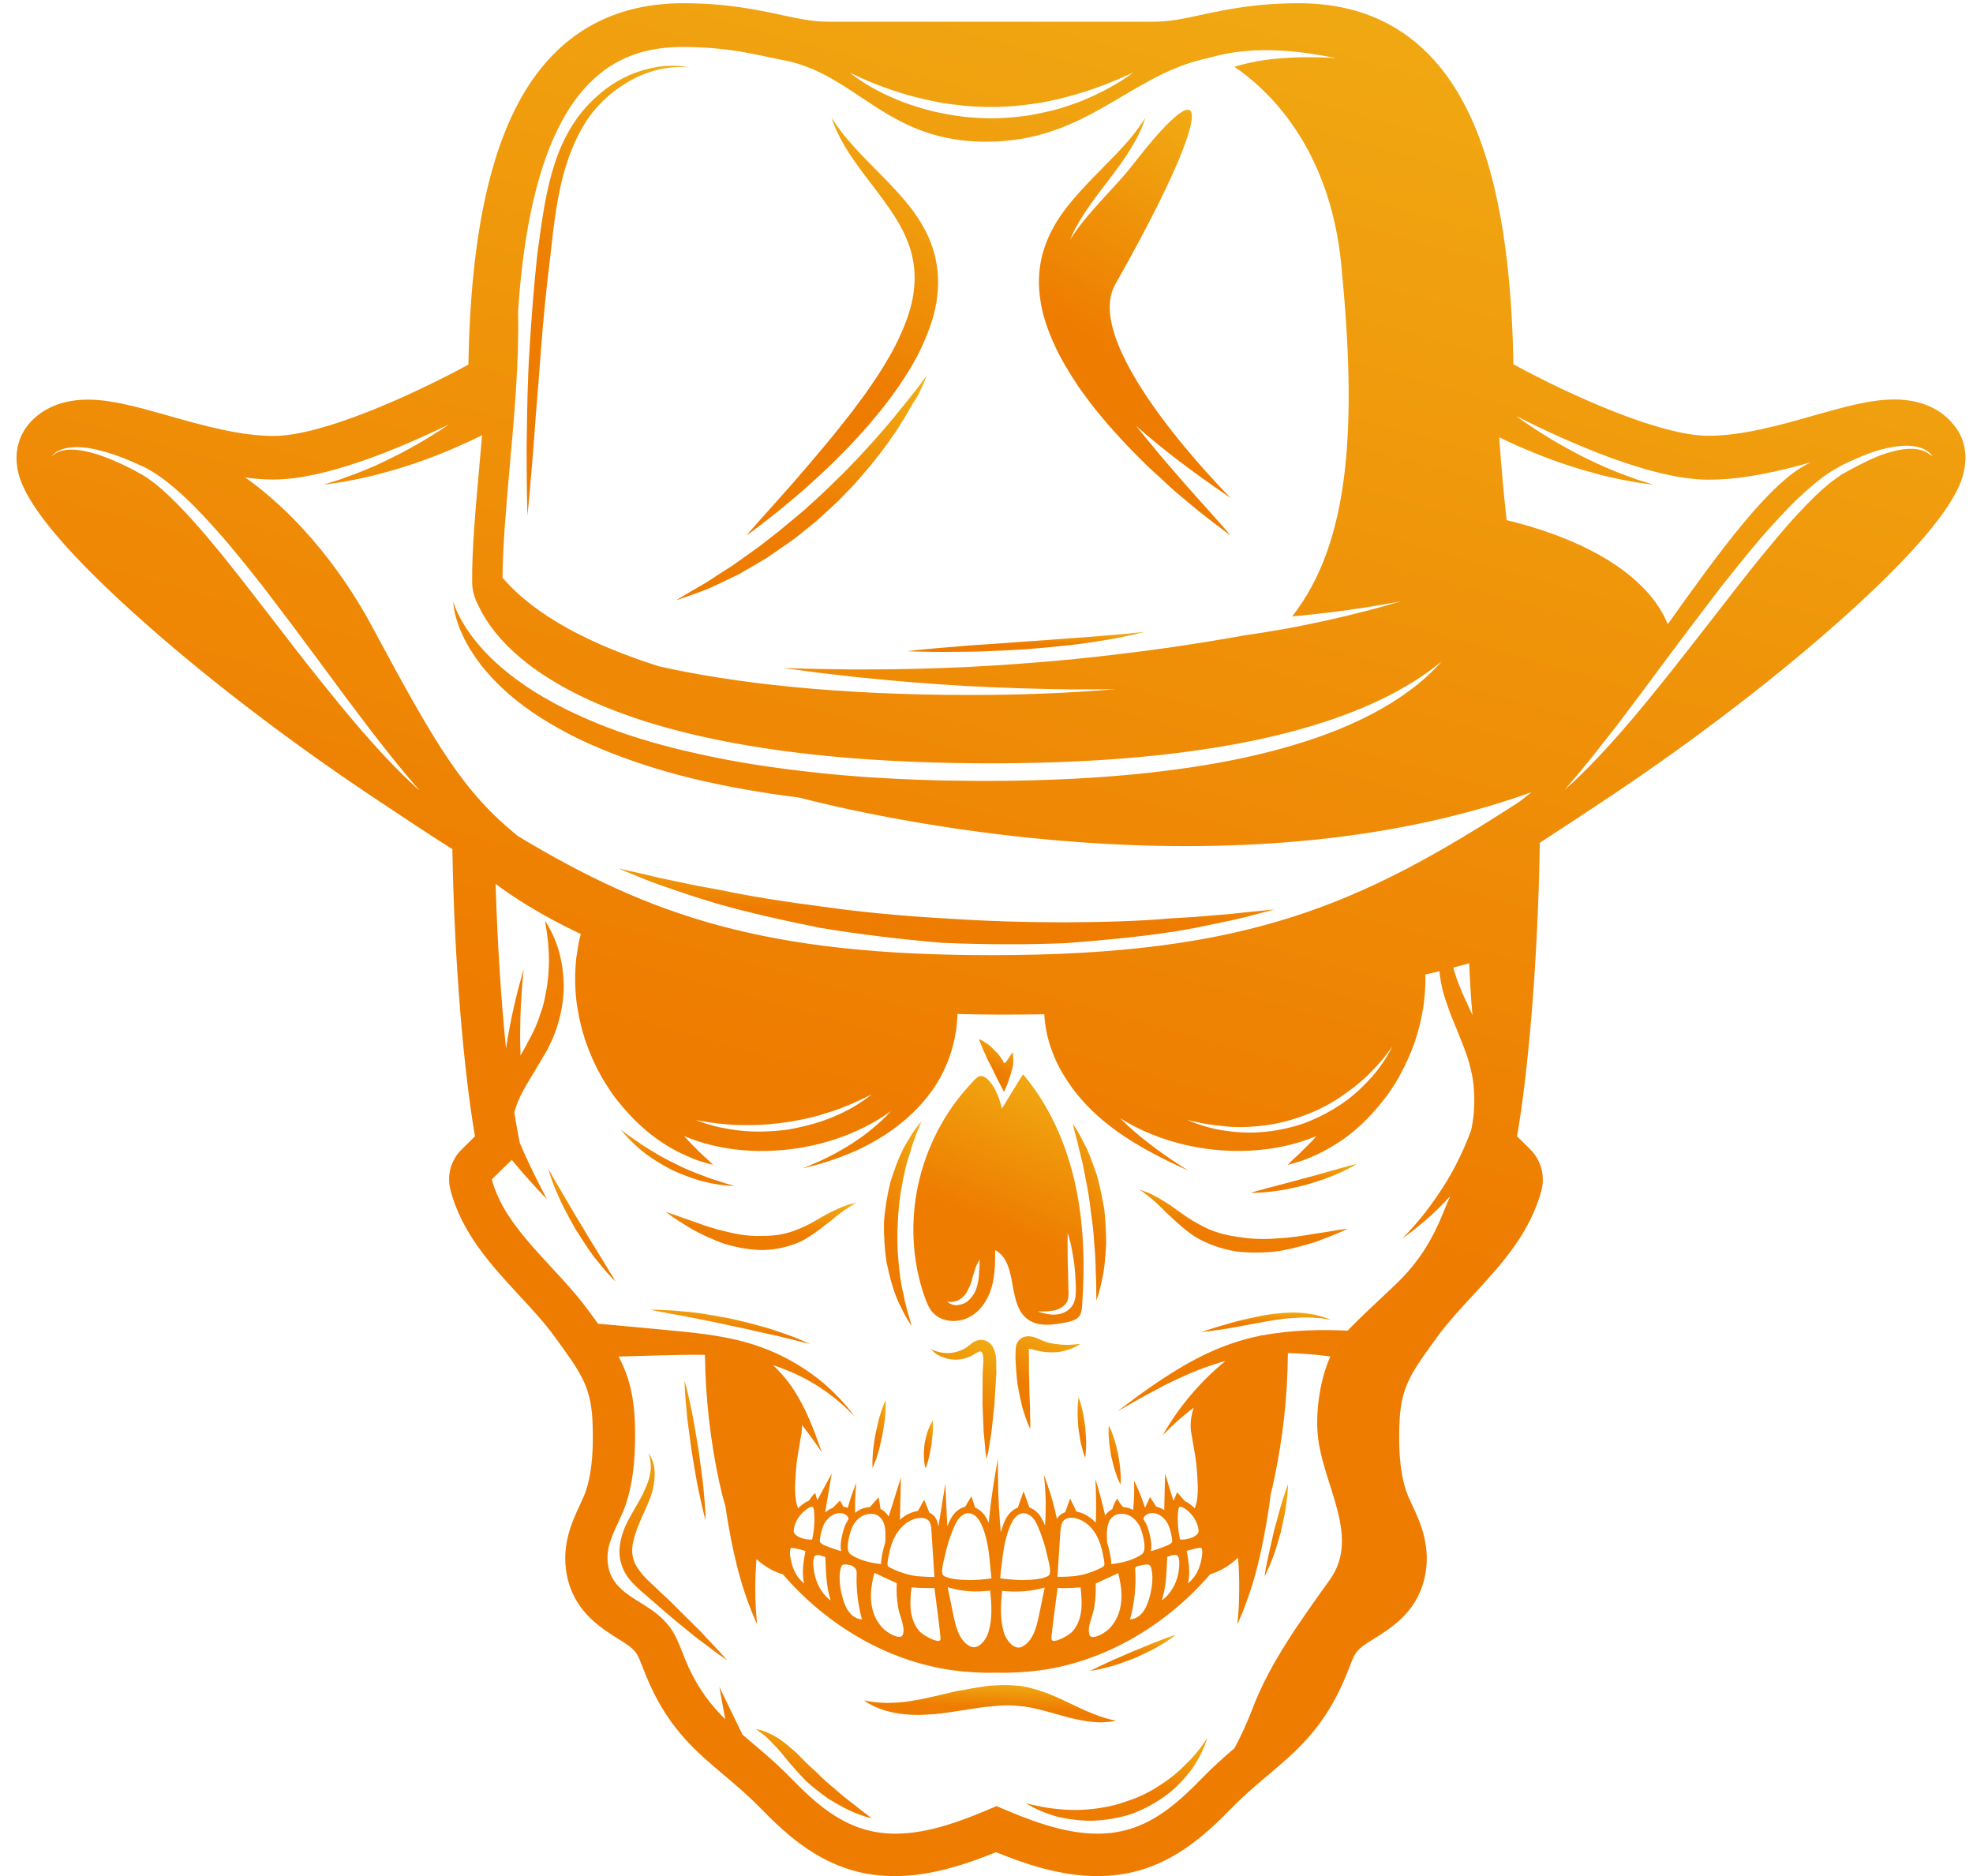 <?xml version="1.0" encoding="UTF-8"?> <svg xmlns="http://www.w3.org/2000/svg" width="61" height="58" viewBox="0 0 61 58" fill="none"><path d="M29.956 33.573C29.563 34.002 29.236 34.482 28.971 34.997C28.445 36.023 28.19 37.182 28.246 38.325C28.276 38.948 28.394 39.571 28.613 40.163C28.67 40.311 28.726 40.454 28.833 40.571C29.093 40.872 29.588 40.913 29.951 40.729C30.313 40.546 30.543 40.188 30.655 39.811C30.767 39.433 30.767 39.04 30.767 38.647C31.518 39.055 31.099 40.372 31.824 40.821C32.14 41.02 32.559 40.959 32.932 40.888C33.095 40.857 33.269 40.821 33.365 40.694C33.437 40.597 33.447 40.474 33.457 40.357C33.544 39.106 33.514 37.835 33.243 36.605C32.972 35.375 32.452 34.186 31.63 33.211C31.41 33.563 31.191 33.92 30.977 34.273C30.91 33.992 30.793 33.665 30.599 33.435C30.313 33.119 30.211 33.293 29.956 33.573ZM29.348 40.291C29.302 40.26 29.282 40.234 29.282 40.234C29.282 40.234 29.313 40.245 29.364 40.25C29.415 40.255 29.486 40.245 29.563 40.224C29.639 40.204 29.716 40.148 29.787 40.081C29.854 40.015 29.915 39.923 29.951 39.826C30.002 39.729 30.038 39.622 30.063 39.515C30.088 39.407 30.129 39.305 30.155 39.219C30.18 39.132 30.221 39.06 30.247 39.014C30.277 38.968 30.293 38.943 30.293 38.943C30.293 38.943 30.293 38.974 30.288 39.03C30.282 39.081 30.288 39.157 30.277 39.249C30.267 39.336 30.272 39.448 30.252 39.561C30.231 39.678 30.206 39.8 30.155 39.923C30.094 40.04 30.012 40.153 29.91 40.234C29.803 40.316 29.68 40.342 29.578 40.352C29.481 40.357 29.399 40.316 29.348 40.291ZM33.126 40.403C32.977 40.592 32.758 40.638 32.6 40.643C32.437 40.648 32.309 40.607 32.217 40.587C32.13 40.561 32.079 40.546 32.079 40.546C32.079 40.546 32.13 40.546 32.222 40.546C32.314 40.546 32.442 40.541 32.584 40.515C32.722 40.49 32.88 40.408 32.967 40.285C33.054 40.168 33.039 39.974 33.029 39.765C33.029 39.561 33.023 39.356 33.018 39.168C33.008 38.979 33.013 38.795 33.008 38.642C33.003 38.489 33.008 38.356 33.008 38.269C33.008 38.177 33.013 38.126 33.013 38.126C33.013 38.126 33.029 38.177 33.054 38.264C33.075 38.351 33.115 38.478 33.141 38.632C33.166 38.785 33.202 38.963 33.222 39.157C33.243 39.351 33.253 39.556 33.263 39.765C33.263 39.867 33.263 39.969 33.253 40.081C33.238 40.188 33.202 40.311 33.126 40.403Z" fill="url(#paint0_linear_3070_280)"></path><path d="M28.13 35.166C28.064 35.273 27.987 35.4 27.916 35.538C27.773 35.824 27.645 36.171 27.528 36.549C27.431 36.937 27.364 37.355 27.329 37.779C27.324 38.203 27.349 38.631 27.41 39.024C27.492 39.412 27.584 39.775 27.701 40.071C27.758 40.219 27.819 40.351 27.88 40.464C27.936 40.581 27.987 40.678 28.033 40.755C28.13 40.908 28.186 41 28.186 41C28.186 41 28.161 40.898 28.11 40.724C28.079 40.637 28.054 40.535 28.023 40.413C27.992 40.29 27.957 40.157 27.931 40.004C27.855 39.708 27.809 39.356 27.778 38.978C27.742 38.601 27.732 38.203 27.758 37.799C27.773 37.401 27.819 36.998 27.89 36.63C27.957 36.258 28.038 35.911 28.14 35.625C28.181 35.477 28.222 35.344 28.268 35.227C28.309 35.109 28.345 35.007 28.385 34.926C28.452 34.757 28.487 34.66 28.487 34.66C28.487 34.66 28.426 34.742 28.314 34.89C28.253 34.961 28.197 35.053 28.13 35.166Z" fill="url(#paint1_linear_3070_280)"></path><path d="M33.923 36.365C33.816 36.049 33.709 35.753 33.602 35.513C33.484 35.273 33.377 35.079 33.301 34.946C33.214 34.814 33.168 34.742 33.168 34.742C33.168 34.742 33.188 34.829 33.224 34.977C33.265 35.125 33.321 35.334 33.377 35.59C33.449 35.84 33.51 36.136 33.566 36.452C33.633 36.769 33.689 37.105 33.724 37.447C33.775 37.784 33.816 38.126 33.831 38.448C33.862 38.769 33.877 39.071 33.877 39.331C33.893 39.591 33.893 39.811 33.893 39.964C33.898 40.117 33.898 40.209 33.898 40.209C33.898 40.209 33.923 40.122 33.974 39.974C34.015 39.826 34.066 39.612 34.117 39.346C34.158 39.081 34.184 38.775 34.199 38.438C34.199 38.106 34.179 37.749 34.143 37.391C34.082 37.039 34.01 36.687 33.923 36.365Z" fill="url(#paint2_linear_3070_280)"></path><path d="M30.8 42.215C30.8 42.139 30.805 42.042 30.79 41.94C30.774 41.843 30.754 41.735 30.688 41.628C30.626 41.521 30.478 41.419 30.34 41.424C30.198 41.424 30.095 41.49 30.029 41.541C29.958 41.593 29.912 41.638 29.861 41.669C29.759 41.735 29.646 41.776 29.539 41.802C29.32 41.858 29.115 41.827 28.983 41.786C28.845 41.751 28.773 41.7 28.773 41.7C28.773 41.7 28.825 41.766 28.947 41.858C29.075 41.94 29.284 42.036 29.565 42.036C29.702 42.031 29.855 42.001 30.009 41.929C30.085 41.894 30.157 41.848 30.208 41.817C30.264 41.786 30.31 41.781 30.325 41.786C30.346 41.791 30.346 41.791 30.366 41.822C30.381 41.853 30.397 41.914 30.402 41.975C30.407 42.036 30.402 42.108 30.397 42.195L30.381 42.445C30.381 42.777 30.376 43.108 30.376 43.42C30.392 43.731 30.402 44.022 30.412 44.272C30.437 44.522 30.458 44.731 30.468 44.88C30.488 45.028 30.504 45.109 30.504 45.109C30.504 45.109 30.519 45.028 30.555 44.885C30.58 44.742 30.611 44.532 30.652 44.282C30.677 44.032 30.713 43.741 30.744 43.43C30.764 43.119 30.785 42.787 30.805 42.455L30.8 42.215Z" fill="url(#paint3_linear_3070_280)"></path><path d="M33.401 41.546C33.401 41.546 33.329 41.561 33.206 41.566C33.089 41.581 32.916 41.586 32.722 41.561C32.523 41.546 32.308 41.495 32.089 41.382C32.022 41.357 31.951 41.326 31.849 41.316C31.721 41.301 31.588 41.336 31.502 41.438C31.461 41.484 31.43 41.546 31.415 41.612C31.4 41.683 31.4 41.729 31.4 41.765L31.395 41.979C31.405 42.265 31.43 42.546 31.461 42.806C31.507 43.067 31.558 43.312 31.609 43.516C31.67 43.72 31.731 43.888 31.772 44.001C31.823 44.113 31.854 44.179 31.854 44.179C31.854 44.179 31.854 44.108 31.854 43.985C31.849 43.863 31.844 43.689 31.844 43.48C31.834 43.276 31.823 43.031 31.823 42.776C31.813 42.52 31.808 42.245 31.813 41.974L31.808 41.77C31.808 41.688 31.803 41.724 31.808 41.709C31.808 41.704 31.813 41.699 31.823 41.699C31.854 41.699 31.91 41.714 31.966 41.729C32.237 41.811 32.507 41.821 32.727 41.801C32.946 41.765 33.12 41.699 33.232 41.648C33.344 41.592 33.401 41.546 33.401 41.546Z" fill="url(#paint4_linear_3070_280)"></path><path d="M30.979 32.751C30.938 32.69 30.897 32.633 30.857 32.582C30.759 32.48 30.668 32.394 30.591 32.317C30.499 32.251 30.423 32.2 30.366 32.169C30.305 32.138 30.27 32.123 30.27 32.123C30.27 32.123 30.28 32.159 30.3 32.22C30.326 32.276 30.361 32.363 30.397 32.46C30.443 32.552 30.494 32.659 30.545 32.782C30.576 32.838 30.606 32.894 30.637 32.955L30.703 33.088C30.734 33.149 30.765 33.215 30.795 33.282L31.04 33.756C31.071 33.69 31.112 33.593 31.142 33.522C31.229 33.282 31.296 33.072 31.326 32.909C31.331 32.792 31.326 32.7 31.326 32.633C31.316 32.567 31.311 32.531 31.311 32.531C31.311 32.531 31.29 32.562 31.25 32.613C31.219 32.664 31.168 32.746 31.107 32.827C31.076 32.863 31.045 32.879 31.03 32.848C31.025 32.848 31.025 32.848 31.02 32.838C31.015 32.817 31.015 32.802 31.02 32.797C31.02 32.802 31.015 32.802 31.015 32.802C31.01 32.802 31.015 32.807 31.01 32.797L30.979 32.751Z" fill="url(#paint5_linear_3070_280)"></path><path d="M21.486 50.596C21.782 50.82 22.032 51.004 22.205 51.137C22.384 51.259 22.486 51.331 22.486 51.331C22.486 51.331 22.399 51.239 22.256 51.076C22.108 50.917 21.894 50.693 21.639 50.417C21.373 50.157 21.067 49.851 20.741 49.524C20.572 49.366 20.393 49.202 20.22 49.034C20.041 48.871 19.868 48.707 19.75 48.529C19.617 48.355 19.551 48.171 19.546 47.962C19.541 47.758 19.597 47.538 19.674 47.334C19.811 46.921 20.041 46.533 20.154 46.16C20.261 45.788 20.261 45.451 20.199 45.231C20.164 45.124 20.123 45.047 20.092 44.996C20.062 44.945 20.041 44.92 20.041 44.92C20.041 44.92 20.051 44.95 20.072 45.002C20.092 45.058 20.108 45.139 20.118 45.242C20.138 45.451 20.087 45.747 19.929 46.068C19.796 46.4 19.536 46.742 19.332 47.186C19.24 47.411 19.158 47.666 19.153 47.947C19.143 48.227 19.245 48.534 19.408 48.758C19.577 48.983 19.776 49.151 19.959 49.309C20.143 49.468 20.327 49.626 20.501 49.779C20.858 50.09 21.195 50.361 21.486 50.596Z" fill="url(#paint6_linear_3070_280)"></path><path d="M33.762 56.291C34.165 56.276 34.594 56.21 35.007 56.072C35.415 55.919 35.793 55.704 36.115 55.459C36.431 55.204 36.681 54.923 36.87 54.663C37.049 54.398 37.166 54.158 37.238 53.989C37.273 53.903 37.294 53.836 37.309 53.79C37.324 53.744 37.335 53.719 37.335 53.719C37.335 53.719 37.319 53.739 37.294 53.78C37.263 53.821 37.227 53.882 37.171 53.953C37.069 54.102 36.911 54.306 36.691 54.515C36.482 54.734 36.217 54.964 35.905 55.163C35.599 55.373 35.247 55.556 34.874 55.674C34.507 55.812 34.119 55.893 33.746 55.929C33.379 55.97 33.022 55.965 32.72 55.929C32.419 55.903 32.164 55.857 31.991 55.812C31.812 55.776 31.715 55.745 31.715 55.745C31.715 55.745 31.802 55.801 31.965 55.888C32.128 55.97 32.373 56.077 32.679 56.164C32.981 56.235 33.353 56.291 33.762 56.291Z" fill="url(#paint7_linear_3070_280)"></path><path d="M26.754 56.164C26.877 56.195 26.948 56.215 26.948 56.215C26.948 56.215 26.892 56.169 26.795 56.093C26.693 56.021 26.55 55.909 26.387 55.776C26.218 55.654 26.024 55.496 25.83 55.322C25.626 55.159 25.422 54.975 25.228 54.776C25.019 54.597 24.825 54.398 24.636 54.204C24.437 54.026 24.238 53.857 24.054 53.735C23.86 53.617 23.692 53.546 23.569 53.505C23.508 53.484 23.457 53.474 23.426 53.469C23.39 53.464 23.375 53.459 23.375 53.459C23.375 53.459 23.39 53.469 23.416 53.49C23.441 53.51 23.482 53.535 23.533 53.576C23.635 53.648 23.768 53.76 23.906 53.918C24.054 54.061 24.207 54.25 24.37 54.454C24.544 54.653 24.733 54.873 24.942 55.082C25.162 55.276 25.391 55.455 25.616 55.613C25.851 55.756 26.07 55.878 26.269 55.975C26.463 56.062 26.631 56.123 26.754 56.164Z" fill="url(#paint8_linear_3070_280)"></path><path d="M41.154 40.81C41.154 40.81 41.093 40.785 40.99 40.744C40.883 40.708 40.73 40.652 40.536 40.626C40.342 40.596 40.118 40.57 39.873 40.58C39.628 40.591 39.372 40.616 39.117 40.657C38.862 40.703 38.612 40.764 38.382 40.815C38.147 40.871 37.938 40.938 37.749 40.989C37.566 41.04 37.412 41.096 37.305 41.127C37.198 41.162 37.137 41.183 37.137 41.183C37.137 41.183 37.203 41.178 37.31 41.162C37.423 41.147 37.581 41.132 37.77 41.101C37.959 41.07 38.178 41.04 38.413 40.989C38.648 40.943 38.898 40.897 39.143 40.856C39.393 40.81 39.638 40.774 39.873 40.754C40.107 40.739 40.327 40.723 40.516 40.733C40.705 40.744 40.863 40.754 40.97 40.774C41.093 40.8 41.154 40.81 41.154 40.81Z" fill="url(#paint9_linear_3070_280)"></path><path d="M24.281 41.362C24.51 41.418 24.704 41.464 24.837 41.5C24.975 41.53 25.052 41.551 25.052 41.551C25.052 41.551 24.98 41.52 24.852 41.464C24.725 41.413 24.541 41.331 24.316 41.255C24.092 41.178 23.826 41.081 23.541 41.005C23.255 40.923 22.943 40.846 22.632 40.775C22.321 40.714 22.004 40.657 21.713 40.611C21.417 40.566 21.142 40.545 20.902 40.525C20.662 40.504 20.463 40.504 20.325 40.494C20.187 40.494 20.105 40.494 20.105 40.494C20.105 40.494 20.182 40.51 20.32 40.535C20.458 40.56 20.652 40.596 20.886 40.642C21.121 40.678 21.392 40.739 21.683 40.795C21.974 40.851 22.28 40.913 22.591 40.984C22.903 41.045 23.209 41.117 23.495 41.183C23.78 41.245 24.051 41.301 24.281 41.362Z" fill="url(#paint10_linear_3070_280)"></path><path d="M19.333 35.028C19.246 34.962 19.195 34.926 19.195 34.926C19.195 34.926 19.236 34.972 19.308 35.059C19.379 35.14 19.486 35.258 19.624 35.385C19.762 35.513 19.93 35.656 20.129 35.788C20.328 35.921 20.543 36.049 20.767 36.166C20.997 36.273 21.232 36.365 21.456 36.442C21.681 36.518 21.895 36.564 22.084 36.6C22.268 36.636 22.426 36.646 22.534 36.656C22.641 36.661 22.707 36.666 22.707 36.666C22.707 36.666 22.646 36.646 22.544 36.615C22.436 36.59 22.288 36.539 22.115 36.483C21.936 36.431 21.737 36.345 21.523 36.268C21.308 36.187 21.084 36.084 20.864 35.972C20.645 35.865 20.425 35.753 20.232 35.63C20.038 35.508 19.849 35.401 19.701 35.288C19.542 35.181 19.415 35.094 19.333 35.028Z" fill="url(#paint11_linear_3070_280)"></path><path d="M41.946 35.982C41.946 35.982 41.895 35.998 41.803 36.018C41.711 36.044 41.584 36.079 41.431 36.12C41.277 36.161 41.099 36.212 40.905 36.268C40.716 36.324 40.512 36.381 40.308 36.432C40.103 36.493 39.899 36.544 39.705 36.595C39.511 36.646 39.333 36.692 39.18 36.733C39.026 36.774 38.894 36.809 38.807 36.835C38.715 36.86 38.664 36.876 38.664 36.876C38.664 36.876 38.72 36.876 38.812 36.876C38.904 36.871 39.042 36.871 39.2 36.85C39.358 36.83 39.547 36.814 39.746 36.774C39.945 36.733 40.154 36.687 40.364 36.636C40.568 36.575 40.772 36.508 40.966 36.442C41.155 36.376 41.328 36.299 41.477 36.233C41.624 36.166 41.742 36.1 41.824 36.059C41.9 36.008 41.946 35.982 41.946 35.982Z" fill="url(#paint12_linear_3070_280)"></path><path d="M18.699 39.07C18.597 38.912 18.489 38.718 18.362 38.519C18.234 38.32 18.107 38.105 17.979 37.886C17.846 37.672 17.719 37.457 17.601 37.253C17.484 37.049 17.367 36.86 17.275 36.697C17.178 36.533 17.096 36.395 17.045 36.298C16.989 36.201 16.953 36.15 16.953 36.15C16.953 36.15 16.974 36.212 17.004 36.319C17.04 36.421 17.091 36.574 17.168 36.753C17.244 36.926 17.326 37.136 17.438 37.345C17.545 37.559 17.668 37.779 17.795 38.003C17.933 38.218 18.071 38.432 18.204 38.631C18.336 38.83 18.479 38.998 18.602 39.147C18.719 39.295 18.831 39.412 18.908 39.494C18.985 39.575 19.03 39.621 19.03 39.621C19.03 39.621 19 39.565 18.944 39.468C18.877 39.371 18.796 39.233 18.699 39.07Z" fill="url(#paint13_linear_3070_280)"></path><path d="M29.135 52.386C28.911 52.438 28.697 52.489 28.497 52.529C28.293 52.565 28.104 52.601 27.926 52.621C27.568 52.657 27.267 52.652 27.053 52.626C26.946 52.611 26.859 52.601 26.803 52.586C26.747 52.575 26.711 52.57 26.711 52.57C26.711 52.57 26.736 52.591 26.788 52.621C26.838 52.657 26.915 52.698 27.017 52.749C27.221 52.846 27.533 52.953 27.926 52.994C28.12 53.014 28.334 53.025 28.554 53.014C28.773 53.004 29.008 52.989 29.243 52.953C29.477 52.917 29.717 52.887 29.952 52.846C30.192 52.805 30.427 52.769 30.662 52.754C30.896 52.728 31.126 52.713 31.351 52.728C31.57 52.744 31.79 52.769 32.004 52.82C32.433 52.917 32.851 53.06 33.224 53.142C33.596 53.229 33.928 53.259 34.153 53.244C34.265 53.239 34.352 53.229 34.413 53.213C34.469 53.203 34.505 53.198 34.505 53.198C34.505 53.198 34.474 53.193 34.418 53.178C34.362 53.167 34.275 53.147 34.173 53.116C33.964 53.055 33.683 52.948 33.352 52.79C33.02 52.637 32.632 52.427 32.162 52.274C31.927 52.198 31.667 52.126 31.402 52.111C31.136 52.085 30.866 52.096 30.605 52.116C30.345 52.147 30.09 52.187 29.845 52.238C29.595 52.269 29.36 52.335 29.135 52.386Z" fill="url(#paint14_linear_3070_280)"></path><path d="M33.699 51.658C33.699 51.658 33.745 51.653 33.822 51.637C33.898 51.622 34.011 51.607 34.143 51.571C34.276 51.535 34.429 51.499 34.587 51.443C34.746 51.387 34.919 51.326 35.088 51.26C35.251 51.183 35.414 51.106 35.567 51.035C35.721 50.958 35.853 50.877 35.971 50.805C36.088 50.739 36.18 50.667 36.246 50.621C36.307 50.575 36.348 50.545 36.348 50.545C36.348 50.545 36.307 50.56 36.231 50.581C36.16 50.611 36.047 50.642 35.925 50.693C35.802 50.744 35.649 50.795 35.496 50.861C35.343 50.928 35.174 50.994 35.011 51.06C34.848 51.132 34.684 51.203 34.531 51.27C34.378 51.331 34.235 51.407 34.113 51.459C33.99 51.515 33.888 51.566 33.817 51.602C33.735 51.637 33.699 51.658 33.699 51.658Z" fill="url(#paint15_linear_3070_280)"></path><path d="M39.278 47.819C39.237 47.988 39.211 48.146 39.175 48.284C39.145 48.416 39.13 48.534 39.114 48.615C39.104 48.697 39.094 48.743 39.094 48.743C39.094 48.743 39.114 48.702 39.15 48.631C39.181 48.554 39.237 48.452 39.288 48.319C39.339 48.187 39.4 48.039 39.451 47.87C39.502 47.702 39.553 47.523 39.604 47.35C39.645 47.166 39.681 46.987 39.717 46.819C39.752 46.65 39.767 46.487 39.788 46.349C39.808 46.211 39.808 46.094 39.819 46.012C39.819 45.931 39.824 45.885 39.824 45.885C39.824 45.885 39.808 45.931 39.778 46.007C39.752 46.084 39.711 46.196 39.67 46.329C39.635 46.462 39.579 46.615 39.538 46.783C39.492 46.952 39.446 47.125 39.395 47.304C39.359 47.472 39.318 47.651 39.278 47.819Z" fill="url(#paint16_linear_3070_280)"></path><path d="M21.777 46.324C21.756 46.12 21.741 45.88 21.705 45.625C21.669 45.37 21.634 45.099 21.598 44.829C21.552 44.558 21.506 44.288 21.465 44.037C21.424 43.782 21.368 43.553 21.327 43.348C21.287 43.149 21.241 42.981 21.215 42.863C21.184 42.746 21.164 42.68 21.164 42.68C21.164 42.68 21.169 42.746 21.169 42.868C21.179 42.986 21.184 43.16 21.205 43.364C21.225 43.568 21.241 43.808 21.276 44.063C21.312 44.318 21.348 44.589 21.384 44.859C21.43 45.13 21.475 45.4 21.516 45.65C21.557 45.906 21.613 46.135 21.654 46.339C21.695 46.538 21.741 46.707 21.766 46.824C21.797 46.942 21.817 47.008 21.817 47.008C21.817 47.008 21.812 46.942 21.812 46.819C21.802 46.702 21.797 46.528 21.777 46.324Z" fill="url(#paint17_linear_3070_280)"></path><path d="M22.491 38.086C22.139 38.009 21.812 37.902 21.531 37.795C21.251 37.703 21.016 37.616 20.848 37.555C20.679 37.499 20.582 37.468 20.582 37.468C20.582 37.468 20.664 37.529 20.807 37.632C20.955 37.729 21.164 37.866 21.429 38.02C21.695 38.162 22.016 38.321 22.384 38.448C22.756 38.566 23.17 38.642 23.593 38.647C24.017 38.637 24.446 38.535 24.808 38.356C25.16 38.167 25.431 37.933 25.671 37.754C25.901 37.56 26.095 37.417 26.243 37.325C26.386 37.228 26.483 37.188 26.483 37.188C26.483 37.188 26.38 37.203 26.212 37.249C26.044 37.305 25.809 37.407 25.538 37.55C25.278 37.698 24.982 37.887 24.655 38.009C24.339 38.147 23.966 38.213 23.593 38.208C23.221 38.229 22.843 38.173 22.491 38.086Z" fill="url(#paint18_linear_3070_280)"></path><path d="M36.217 37.285C35.941 37.101 35.696 36.963 35.517 36.881C35.334 36.81 35.227 36.779 35.227 36.779C35.227 36.779 35.324 36.835 35.472 36.958C35.625 37.07 35.824 37.249 36.053 37.484C36.293 37.703 36.569 37.979 36.931 38.224C37.304 38.453 37.753 38.612 38.207 38.688C38.667 38.744 39.121 38.734 39.545 38.678C39.963 38.607 40.336 38.499 40.652 38.402C40.964 38.29 41.219 38.183 41.398 38.111C41.571 38.03 41.673 37.984 41.673 37.984C41.673 37.984 41.566 37.999 41.372 38.025C41.183 38.06 40.913 38.106 40.591 38.152C40.27 38.209 39.897 38.265 39.499 38.285C39.106 38.321 38.682 38.311 38.274 38.239C37.865 38.188 37.467 38.071 37.13 37.882C36.788 37.708 36.487 37.479 36.217 37.285Z" fill="url(#paint19_linear_3070_280)"></path><path d="M27.01 44.706C26.989 44.829 26.989 44.951 26.979 45.048C26.969 45.15 26.974 45.237 26.974 45.293C26.974 45.354 26.979 45.385 26.979 45.385C26.979 45.385 26.994 45.354 27.015 45.298C27.035 45.242 27.071 45.166 27.102 45.069C27.127 44.971 27.173 44.859 27.198 44.737C27.224 44.614 27.255 44.481 27.285 44.354C27.306 44.221 27.326 44.089 27.346 43.966C27.367 43.843 27.367 43.721 27.377 43.624C27.387 43.522 27.382 43.435 27.382 43.379C27.382 43.318 27.377 43.287 27.377 43.287C27.377 43.287 27.362 43.318 27.341 43.374C27.321 43.43 27.285 43.507 27.255 43.604C27.229 43.7 27.183 43.813 27.158 43.935C27.132 44.058 27.102 44.191 27.071 44.318C27.045 44.451 27.025 44.584 27.01 44.706Z" fill="url(#paint20_linear_3070_280)"></path><path d="M28.6 45.329C28.61 45.37 28.615 45.395 28.615 45.395C28.615 45.395 28.625 45.375 28.64 45.334C28.651 45.293 28.676 45.237 28.692 45.17C28.707 45.104 28.732 45.022 28.748 44.936C28.763 44.849 28.778 44.762 28.799 44.67C28.809 44.578 28.819 44.486 28.829 44.4C28.84 44.313 28.84 44.231 28.845 44.16C28.85 44.088 28.845 44.027 28.845 43.986C28.84 43.945 28.84 43.92 28.84 43.92C28.84 43.92 28.824 43.94 28.804 43.976C28.783 44.012 28.753 44.068 28.727 44.134C28.702 44.201 28.666 44.277 28.646 44.364C28.625 44.451 28.605 44.543 28.584 44.635C28.579 44.726 28.569 44.823 28.564 44.91C28.559 44.997 28.569 45.084 28.574 45.155C28.574 45.227 28.589 45.288 28.6 45.329Z" fill="url(#paint21_linear_3070_280)"></path><path d="M33.341 44.144C33.357 44.262 33.377 44.374 33.392 44.486C33.408 44.593 33.438 44.696 33.459 44.782C33.479 44.869 33.505 44.941 33.52 44.992C33.54 45.043 33.551 45.068 33.551 45.068C33.551 45.068 33.556 45.038 33.561 44.986C33.566 44.935 33.576 44.859 33.576 44.772C33.576 44.685 33.586 44.578 33.576 44.471C33.571 44.364 33.561 44.246 33.556 44.129C33.54 44.011 33.52 43.899 33.505 43.787C33.489 43.68 33.459 43.578 33.438 43.491C33.418 43.404 33.392 43.333 33.377 43.282C33.357 43.231 33.346 43.205 33.346 43.205C33.346 43.205 33.341 43.236 33.336 43.287C33.331 43.338 33.321 43.414 33.321 43.501C33.321 43.588 33.311 43.695 33.321 43.802C33.326 43.91 33.331 44.027 33.341 44.144Z" fill="url(#paint22_linear_3070_280)"></path><path d="M34.648 45.603C34.638 45.516 34.638 45.409 34.623 45.302C34.608 45.194 34.587 45.077 34.572 44.96C34.546 44.847 34.516 44.73 34.49 44.628C34.465 44.521 34.424 44.424 34.398 44.342C34.373 44.255 34.337 44.189 34.316 44.143C34.296 44.097 34.281 44.066 34.281 44.066C34.281 44.066 34.281 44.097 34.276 44.148C34.276 44.199 34.271 44.276 34.276 44.362C34.286 44.449 34.286 44.556 34.301 44.664C34.316 44.771 34.337 44.888 34.352 45.006C34.378 45.118 34.408 45.235 34.434 45.337C34.459 45.444 34.5 45.541 34.526 45.623C34.551 45.705 34.587 45.776 34.608 45.822C34.628 45.868 34.643 45.899 34.643 45.899C34.643 45.899 34.643 45.868 34.648 45.817C34.648 45.766 34.658 45.69 34.648 45.603Z" fill="url(#paint23_linear_3070_280)"></path><path d="M58.566 12.35C57.831 12.35 57.02 12.579 56.08 12.845C55.044 13.141 53.865 13.473 52.819 13.473C51.344 13.473 48.587 12.242 46.791 11.262C46.719 7.149 46.071 4.26 44.805 2.448C43.718 0.891 42.156 0.1 40.165 0.1C38.797 0.1 37.858 0.304 37.108 0.467C36.577 0.579 36.158 0.671 35.684 0.671H30.641H25.598C25.128 0.671 24.705 0.579 24.174 0.467C23.418 0.304 22.479 0.1 21.116 0.1C19.126 0.1 17.564 0.891 16.472 2.453C15.206 4.265 14.552 7.154 14.481 11.273C12.684 12.248 9.933 13.478 8.463 13.478C7.417 13.478 6.238 13.146 5.201 12.85C4.262 12.585 3.451 12.355 2.716 12.355C1.736 12.355 1.184 12.763 0.893 13.105C0.587 13.468 0.46 13.932 0.531 14.422C0.592 14.825 0.756 15.897 4.114 18.934C6.156 20.782 8.764 22.793 11.459 24.595C12.352 25.192 13.184 25.743 13.986 26.254C14.047 29.822 14.348 33.18 14.685 35.13L14.277 35.533C13.94 35.86 13.807 36.345 13.93 36.799C14.282 38.136 15.19 39.116 16.068 40.066C16.461 40.489 16.834 40.892 17.13 41.301C17.998 42.49 18.294 42.893 18.324 44.088C18.34 44.639 18.335 45.451 18.105 46.119C18.059 46.247 17.993 46.39 17.921 46.543C17.676 47.069 17.309 47.86 17.559 48.845C17.819 49.861 18.595 50.34 19.105 50.662C19.259 50.754 19.396 50.846 19.493 50.922C19.692 51.091 19.728 51.178 19.871 51.55C19.932 51.708 20.004 51.882 20.096 52.091C20.734 53.49 21.535 54.163 22.382 54.878C22.75 55.189 23.128 55.506 23.531 55.919C24.296 56.705 25.169 57.481 26.353 57.823C26.772 57.946 27.216 58.002 27.67 58.002C28.808 58.002 29.926 57.614 30.794 57.262C31.657 57.614 32.774 58.002 33.918 58.002C34.377 58.002 34.816 57.941 35.235 57.823C36.419 57.481 37.292 56.705 38.057 55.919C38.461 55.506 38.838 55.189 39.206 54.878C40.053 54.163 40.854 53.49 41.492 52.091C41.584 51.887 41.656 51.708 41.717 51.55C41.86 51.178 41.896 51.091 42.095 50.922C42.187 50.846 42.33 50.754 42.483 50.662C42.998 50.34 43.774 49.861 44.029 48.845C44.279 47.86 43.912 47.069 43.667 46.543C43.595 46.39 43.529 46.247 43.483 46.119C43.253 45.456 43.248 44.644 43.264 44.088C43.299 42.893 43.59 42.49 44.458 41.301C44.759 40.892 45.127 40.489 45.52 40.066C46.398 39.116 47.306 38.131 47.658 36.799C47.776 36.345 47.643 35.865 47.311 35.533L46.903 35.13C47.25 33.144 47.551 29.694 47.607 26.055C48.312 25.6 49.042 25.115 49.817 24.6C52.512 22.798 55.121 20.787 57.162 18.939C60.521 15.902 60.684 14.83 60.745 14.427C60.822 13.937 60.694 13.468 60.383 13.11C60.097 12.758 59.541 12.35 58.566 12.35ZM46.663 13.667C46.811 13.738 46.969 13.804 47.133 13.876C47.301 13.942 47.469 14.019 47.643 14.085C47.817 14.152 47.995 14.223 48.179 14.284C48.271 14.315 48.358 14.345 48.45 14.376C48.541 14.407 48.628 14.432 48.72 14.463C48.899 14.519 49.077 14.57 49.251 14.616C49.424 14.667 49.588 14.708 49.751 14.744C49.909 14.779 50.062 14.815 50.2 14.841C50.338 14.866 50.466 14.892 50.583 14.912C50.695 14.927 50.797 14.943 50.879 14.953C51.042 14.978 51.134 14.989 51.134 14.989C51.134 14.989 51.042 14.958 50.889 14.912C50.813 14.886 50.716 14.856 50.609 14.825C50.501 14.784 50.384 14.744 50.251 14.693C50.119 14.647 49.981 14.591 49.833 14.529C49.685 14.468 49.532 14.402 49.378 14.33C49.22 14.259 49.062 14.182 48.904 14.101C48.822 14.06 48.745 14.019 48.664 13.978L48.424 13.845C48.266 13.758 48.108 13.667 47.954 13.575C47.801 13.483 47.653 13.386 47.51 13.299C47.373 13.207 47.235 13.115 47.107 13.029C47.025 12.972 46.949 12.916 46.872 12.86C48.506 13.687 51.078 14.83 52.824 14.83C53.901 14.83 55.014 14.565 56.004 14.289C55.999 14.289 55.993 14.294 55.988 14.294C54.763 14.835 53.191 17.015 51.563 19.297C51.022 17.964 49.368 16.76 46.581 16.081C46.484 15.203 46.408 14.335 46.352 13.519C46.449 13.565 46.551 13.616 46.663 13.667ZM17.957 28.877C17.931 28.969 17.906 29.066 17.89 29.163C17.865 29.316 17.84 29.474 17.814 29.633C17.799 29.796 17.788 29.959 17.783 30.133C17.778 30.47 17.794 30.822 17.855 31.174C17.911 31.526 17.998 31.878 18.115 32.221C18.238 32.562 18.375 32.894 18.554 33.206C18.631 33.364 18.733 33.512 18.825 33.655C18.916 33.803 19.019 33.941 19.126 34.068C19.544 34.594 20.009 35.018 20.453 35.309C20.672 35.456 20.887 35.574 21.076 35.666C21.275 35.753 21.438 35.829 21.586 35.88C21.877 35.972 22.045 36.013 22.045 36.013C22.045 36.013 21.923 35.885 21.703 35.691C21.596 35.594 21.474 35.456 21.331 35.319C21.275 35.258 21.208 35.191 21.147 35.12C22.005 35.487 22.985 35.625 23.924 35.574C25.22 35.508 26.522 35.094 27.548 34.349C27.456 34.446 27.364 34.543 27.267 34.635C26.884 34.992 26.476 35.283 26.108 35.497C25.741 35.717 25.414 35.87 25.184 35.967C24.955 36.069 24.817 36.12 24.817 36.12C24.817 36.12 24.96 36.09 25.205 36.023C25.45 35.957 25.797 35.85 26.205 35.686C26.614 35.523 27.073 35.288 27.538 34.967C27.997 34.645 28.451 34.226 28.814 33.721C29.181 33.211 29.426 32.603 29.533 32.011C29.574 31.787 29.6 31.562 29.6 31.348C30.018 31.358 30.442 31.368 30.876 31.368C31.361 31.368 31.83 31.363 32.289 31.358C32.289 31.373 32.289 31.389 32.289 31.399C32.33 32.047 32.55 32.69 32.887 33.241C33.218 33.793 33.652 34.262 34.096 34.635C34.541 35.007 34.995 35.293 35.393 35.518C35.791 35.742 36.128 35.906 36.368 36.018C36.608 36.13 36.74 36.191 36.74 36.191C36.74 36.191 36.613 36.11 36.393 35.967C36.174 35.824 35.862 35.615 35.51 35.339C35.23 35.125 34.923 34.864 34.627 34.568C35.597 35.176 36.766 35.518 37.93 35.574C38.869 35.62 39.849 35.482 40.706 35.12C40.645 35.186 40.584 35.258 40.523 35.319C40.38 35.456 40.257 35.589 40.15 35.691C39.931 35.885 39.808 36.013 39.808 36.013C39.808 36.013 39.977 35.972 40.267 35.88C40.415 35.834 40.579 35.753 40.778 35.666C40.967 35.569 41.181 35.451 41.401 35.309C41.845 35.018 42.314 34.594 42.728 34.068C42.835 33.935 42.937 33.803 43.029 33.655C43.126 33.512 43.223 33.364 43.299 33.206C43.473 32.894 43.616 32.562 43.738 32.221C43.856 31.878 43.942 31.526 43.999 31.174C44.055 30.822 44.075 30.47 44.07 30.133C44.07 30.133 44.07 30.133 44.07 30.128C44.223 30.092 44.366 30.061 44.504 30.026C44.509 30.072 44.509 30.117 44.519 30.169C44.535 30.281 44.555 30.398 44.581 30.516C44.606 30.633 44.637 30.75 44.678 30.868C44.754 31.103 44.836 31.337 44.933 31.567C45.03 31.797 45.121 32.026 45.208 32.251C45.3 32.476 45.382 32.7 45.438 32.92C45.494 33.139 45.545 33.359 45.56 33.578C45.571 33.685 45.576 33.793 45.581 33.9C45.586 34.109 45.576 34.318 45.555 34.507C45.545 34.604 45.53 34.696 45.514 34.788C45.504 34.849 45.494 34.9 45.479 34.956C45.346 35.319 45.173 35.712 44.968 36.1C44.728 36.549 44.448 36.972 44.182 37.33C44.096 37.447 44.009 37.554 43.927 37.657C43.764 37.855 43.621 38.014 43.514 38.126C43.412 38.233 43.35 38.3 43.35 38.3C43.35 38.3 43.422 38.248 43.539 38.157C43.662 38.065 43.83 37.932 44.029 37.764C44.274 37.559 44.55 37.294 44.831 36.988C44.779 37.11 44.728 37.233 44.678 37.355C44.315 38.274 43.897 38.994 43.161 39.698C42.661 40.178 42.146 40.637 41.666 41.138C40.936 41.107 39.987 41.102 39.027 41.286L39.022 41.27C39.022 41.27 39.007 41.28 38.986 41.291C38.833 41.321 38.68 41.357 38.527 41.398C37.378 41.704 36.388 42.322 35.689 42.801C35.337 43.041 35.051 43.256 34.852 43.404C34.653 43.552 34.541 43.639 34.541 43.639C34.541 43.639 34.663 43.567 34.877 43.445C35.092 43.322 35.398 43.144 35.776 42.95C35.847 42.914 35.919 42.873 35.995 42.832C36.301 42.679 36.643 42.516 37.016 42.368C37.292 42.261 37.583 42.158 37.884 42.077C37.675 42.25 37.46 42.444 37.256 42.648C36.868 43.041 36.526 43.47 36.301 43.807C36.072 44.144 35.944 44.379 35.944 44.379C35.944 44.379 36.128 44.18 36.424 43.914C36.562 43.792 36.73 43.654 36.909 43.516C36.822 43.771 36.786 44.037 36.832 44.302C36.929 44.915 36.975 45.007 37.016 45.624C37.042 45.992 37.052 46.344 36.94 46.635C36.873 46.563 36.797 46.502 36.715 46.451C36.689 46.436 36.664 46.425 36.638 46.415L36.393 46.135L36.281 46.405L36.021 45.558L35.995 46.686C35.919 46.635 35.832 46.599 35.745 46.579L35.556 46.283L35.403 46.614C35.378 46.538 35.347 46.451 35.316 46.369C35.204 46.058 35.061 45.772 35.061 45.772C35.061 45.772 35.076 46.094 35.056 46.41C35.051 46.502 35.041 46.599 35.036 46.681C34.939 46.63 34.831 46.599 34.729 46.594C34.704 46.568 34.673 46.538 34.648 46.502C34.586 46.425 34.546 46.328 34.546 46.328C34.546 46.328 34.484 46.415 34.438 46.517C34.418 46.563 34.403 46.614 34.392 46.655C34.357 46.67 34.326 46.691 34.295 46.716C34.239 46.757 34.204 46.803 34.168 46.854C34.163 46.824 34.153 46.798 34.148 46.767C34.03 46.242 33.867 45.731 33.867 45.731C33.867 45.731 33.897 46.267 33.887 46.793C33.887 46.89 33.882 46.982 33.877 47.074C33.719 46.91 33.535 46.793 33.331 46.742C33.316 46.737 33.295 46.737 33.28 46.732L33.086 46.328L32.933 46.752C32.856 46.778 32.79 46.819 32.734 46.88C32.708 46.905 32.693 46.936 32.677 46.961C32.652 46.849 32.626 46.727 32.596 46.609C32.468 46.089 32.274 45.599 32.274 45.599C32.274 45.599 32.341 46.124 32.33 46.64C32.33 46.824 32.32 47.007 32.31 47.166C32.305 47.155 32.305 47.15 32.3 47.14C32.244 47.013 32.182 46.88 32.08 46.773C32.004 46.691 31.917 46.635 31.825 46.604L31.646 46.104L31.468 46.609C31.381 46.645 31.294 46.701 31.223 46.778C31.121 46.89 31.059 47.023 31.014 47.15C30.983 47.227 30.962 47.303 30.942 47.38C30.922 47.145 30.901 46.88 30.886 46.609C30.84 45.859 30.855 45.103 30.855 45.103C30.855 45.103 30.707 45.844 30.62 46.599C30.6 46.762 30.585 46.926 30.569 47.084C30.523 46.977 30.467 46.87 30.386 46.778C30.314 46.701 30.233 46.645 30.146 46.609L30.034 46.257L29.84 46.584C29.727 46.609 29.62 46.676 29.528 46.767C29.426 46.875 29.365 47.007 29.309 47.135C29.299 47.155 29.293 47.176 29.288 47.191L29.227 45.874L29.013 47.196C28.997 47.084 28.967 46.967 28.88 46.87C28.834 46.824 28.783 46.788 28.727 46.762C28.686 46.609 28.563 46.38 28.584 46.369C28.579 46.364 28.507 46.471 28.456 46.579C28.426 46.63 28.4 46.686 28.375 46.711C28.369 46.716 28.369 46.716 28.369 46.716C28.339 46.721 28.313 46.727 28.288 46.732C28.119 46.773 27.961 46.859 27.823 46.987L27.854 45.68L27.476 46.885C27.435 46.824 27.39 46.762 27.323 46.711C27.293 46.691 27.262 46.67 27.226 46.655L27.165 46.288L26.894 46.594C26.767 46.599 26.639 46.635 26.527 46.706C26.496 46.727 26.471 46.752 26.44 46.773C26.42 46.308 26.476 45.839 26.476 45.839C26.476 45.839 26.323 46.201 26.21 46.62C26.17 46.599 26.119 46.589 26.073 46.579L25.971 46.39L25.751 46.614C25.664 46.65 25.583 46.696 25.511 46.762L25.715 45.553L25.271 46.38C25.246 46.308 25.22 46.231 25.205 46.155C25.133 46.221 25.067 46.303 25.011 46.395C24.975 46.405 24.939 46.425 24.899 46.451C24.817 46.502 24.74 46.563 24.674 46.635C24.562 46.344 24.577 45.992 24.598 45.624C24.638 45.007 24.684 44.915 24.781 44.302C24.791 44.221 24.797 44.139 24.797 44.057C24.888 44.175 24.975 44.287 25.047 44.384C25.266 44.69 25.409 44.899 25.409 44.899C25.409 44.899 25.322 44.664 25.195 44.307C25.093 44.042 24.96 43.71 24.776 43.368C24.715 43.256 24.648 43.138 24.577 43.026C24.388 42.72 24.143 42.434 23.898 42.204C24.475 42.393 24.996 42.654 25.394 42.924C25.731 43.149 25.991 43.373 26.165 43.536C26.251 43.618 26.318 43.684 26.363 43.73C26.41 43.776 26.435 43.802 26.435 43.802C26.435 43.802 26.415 43.776 26.374 43.725C26.333 43.674 26.277 43.598 26.2 43.506C26.047 43.322 25.812 43.067 25.496 42.791C25.179 42.521 24.776 42.235 24.306 41.99C23.842 41.745 23.301 41.546 22.745 41.418C22.193 41.291 21.632 41.219 21.111 41.168C20.596 41.117 20.116 41.076 19.708 41.035C19.141 40.984 18.702 40.944 18.488 40.923C18.396 40.795 18.304 40.668 18.202 40.53C17.191 39.142 15.614 38.009 15.206 36.462C15.41 36.258 15.614 36.059 15.823 35.86C15.92 35.972 16.022 36.095 16.125 36.217C16.507 36.661 16.91 37.075 16.91 37.075C16.91 37.075 16.635 36.564 16.39 36.044C16.267 35.783 16.15 35.523 16.068 35.329C16.012 35.048 15.956 34.732 15.9 34.39C15.961 34.165 16.053 33.935 16.186 33.701C16.288 33.507 16.415 33.313 16.538 33.103C16.66 32.894 16.793 32.68 16.921 32.455C17.038 32.226 17.15 31.981 17.227 31.73C17.309 31.48 17.36 31.23 17.395 30.985C17.431 30.74 17.436 30.5 17.421 30.276C17.411 30.051 17.38 29.842 17.339 29.648C17.258 29.265 17.13 28.969 17.028 28.77C16.977 28.668 16.931 28.596 16.9 28.545C16.87 28.494 16.849 28.469 16.849 28.469C16.849 28.469 16.854 28.5 16.865 28.561C16.875 28.617 16.89 28.704 16.905 28.811C16.936 29.025 16.972 29.331 16.972 29.689C16.972 29.867 16.962 30.061 16.941 30.265C16.921 30.47 16.88 30.679 16.839 30.888C16.798 31.103 16.717 31.317 16.645 31.526C16.569 31.741 16.472 31.945 16.354 32.154C16.273 32.312 16.186 32.471 16.094 32.634C16.084 32.374 16.078 32.083 16.084 31.792C16.089 30.878 16.191 29.964 16.191 29.964C16.191 29.964 15.925 30.847 15.757 31.761C15.716 31.981 15.675 32.205 15.645 32.414C15.492 30.924 15.379 29.168 15.323 27.326C15.803 27.688 16.671 28.27 17.957 28.877ZM26.772 33.971C26.711 34.017 26.629 34.068 26.537 34.129C26.445 34.191 26.338 34.252 26.221 34.313C25.981 34.441 25.695 34.568 25.373 34.676C25.052 34.778 24.7 34.864 24.342 34.926C23.985 34.972 23.623 34.992 23.286 34.982C22.949 34.972 22.637 34.931 22.372 34.875C22.239 34.854 22.122 34.824 22.015 34.793C21.907 34.762 21.821 34.737 21.744 34.711C21.596 34.66 21.515 34.63 21.515 34.63C21.515 34.63 21.601 34.645 21.754 34.67C21.831 34.686 21.923 34.701 22.03 34.711C22.137 34.727 22.255 34.742 22.387 34.752C22.648 34.783 22.959 34.783 23.286 34.783C23.612 34.778 23.965 34.747 24.306 34.696C24.654 34.645 24.996 34.574 25.312 34.487C25.623 34.39 25.919 34.303 26.159 34.196C26.282 34.145 26.394 34.099 26.491 34.053C26.588 34.012 26.675 33.971 26.746 33.935C26.884 33.869 26.966 33.828 26.966 33.828C26.966 33.828 26.894 33.874 26.772 33.971ZM45.525 31.389C45.515 31.363 45.504 31.343 45.494 31.317C45.443 31.205 45.392 31.092 45.341 30.985C45.29 30.878 45.244 30.771 45.198 30.669C45.111 30.459 45.035 30.26 44.974 30.067C44.958 30.015 44.948 29.964 44.933 29.913C45.106 29.867 45.27 29.827 45.423 29.781C45.448 30.357 45.479 30.898 45.525 31.389ZM38.971 34.808C39.389 34.767 39.828 34.665 40.247 34.512C40.671 34.364 41.069 34.165 41.421 33.93C41.768 33.696 42.079 33.451 42.319 33.211C42.559 32.971 42.748 32.761 42.865 32.598C42.988 32.44 43.054 32.348 43.054 32.348C43.054 32.348 43.003 32.45 42.901 32.624C42.799 32.797 42.641 33.037 42.411 33.297C42.181 33.553 41.891 33.844 41.528 34.094C41.171 34.344 40.757 34.563 40.319 34.727C39.874 34.88 39.415 34.972 38.981 35.002C38.547 35.038 38.139 34.997 37.797 34.946C37.455 34.89 37.179 34.803 36.99 34.737C36.802 34.665 36.7 34.619 36.7 34.619C36.7 34.619 36.812 34.65 37.006 34.691C37.2 34.737 37.48 34.783 37.817 34.813C38.154 34.859 38.552 34.854 38.971 34.808ZM22.423 53.153C21.994 52.729 21.611 52.249 21.285 51.535C20.968 50.846 20.938 50.417 20.33 49.912C19.789 49.462 19.008 49.243 18.825 48.513C18.636 47.773 19.105 47.212 19.34 46.533C19.616 45.731 19.651 44.828 19.631 44.042C19.605 43.133 19.432 42.526 19.126 41.939C19.284 41.934 19.468 41.929 19.662 41.924C20.07 41.913 20.55 41.898 21.065 41.888C21.305 41.883 21.55 41.883 21.795 41.888C21.811 43.21 21.959 44.532 22.239 45.828C22.296 46.073 22.352 46.323 22.428 46.563C22.444 46.676 22.464 46.788 22.479 46.9C22.617 47.758 22.811 48.61 23.02 49.223C23.071 49.376 23.117 49.514 23.168 49.636C23.214 49.759 23.255 49.866 23.291 49.947C23.362 50.121 23.408 50.218 23.408 50.218C23.408 50.218 23.398 50.111 23.383 49.927C23.372 49.835 23.367 49.723 23.362 49.595C23.352 49.468 23.352 49.325 23.352 49.166C23.347 48.881 23.362 48.554 23.388 48.202C23.623 48.416 23.898 48.585 24.204 48.671C25.542 50.223 27.405 51.351 29.441 51.637C29.896 51.698 30.35 51.724 30.809 51.714C31.269 51.724 31.723 51.698 32.177 51.637C34.214 51.351 36.077 50.223 37.414 48.671C37.741 48.574 38.032 48.391 38.277 48.156C38.307 48.523 38.318 48.865 38.312 49.166C38.312 49.325 38.307 49.468 38.302 49.595C38.297 49.723 38.292 49.835 38.282 49.927C38.267 50.111 38.256 50.218 38.256 50.218C38.256 50.218 38.297 50.121 38.374 49.947C38.415 49.861 38.45 49.753 38.496 49.636C38.542 49.514 38.593 49.376 38.644 49.223C38.853 48.61 39.047 47.758 39.185 46.9C39.226 46.655 39.262 46.41 39.292 46.17C39.323 46.058 39.349 45.941 39.374 45.823C39.66 44.511 39.808 43.174 39.818 41.832C40.053 41.837 40.278 41.847 40.497 41.867C40.717 41.888 40.931 41.908 41.13 41.939C40.972 42.296 40.859 42.699 40.798 43.097C40.732 43.496 40.712 43.889 40.732 44.226C40.814 45.808 42.11 47.451 41.115 48.84C40.232 50.07 39.272 51.397 38.741 52.78C38.578 53.209 38.389 53.638 38.164 54.051C37.843 54.322 37.506 54.623 37.144 54.995C36.506 55.649 35.796 56.297 34.893 56.557C34.576 56.649 34.255 56.69 33.933 56.69C32.877 56.69 31.805 56.266 30.809 55.838C29.814 56.266 28.742 56.69 27.686 56.69C27.364 56.69 27.042 56.649 26.726 56.557C25.823 56.297 25.113 55.649 24.475 54.995C23.919 54.424 23.413 54.021 22.959 53.633L22.239 52.152L22.423 53.153ZM24.991 46.625C25.047 46.589 25.098 46.574 25.123 46.589C25.139 46.599 25.159 46.625 25.169 46.721C25.195 47.007 25.174 47.298 25.113 47.579C25.113 47.584 25.108 47.594 25.113 47.594C25.108 47.594 25.098 47.599 25.067 47.599C24.904 47.599 24.679 47.543 24.582 47.431C24.546 47.39 24.531 47.349 24.541 47.298C24.572 47.033 24.745 46.778 24.991 46.625ZM25.96 46.778H25.965C26.073 46.778 26.175 46.829 26.215 46.9C26.226 46.921 26.231 46.941 26.236 46.967C26.165 47.069 26.108 47.191 26.073 47.324C26.032 47.477 25.96 47.737 26.006 47.957C25.797 47.895 25.506 47.788 25.445 47.753C25.338 47.681 25.338 47.681 25.353 47.569C25.373 47.436 25.404 47.268 25.48 47.115C25.562 46.961 25.736 46.783 25.96 46.778ZM28.323 46.946C28.369 46.936 28.415 46.926 28.466 46.926C28.558 46.926 28.65 46.951 28.712 47.013C28.778 47.089 28.793 47.201 28.798 47.339L28.89 48.753C28.737 48.758 28.38 48.733 28.323 48.727C28.094 48.692 27.869 48.625 27.66 48.533C27.42 48.426 27.42 48.426 27.451 48.232C27.486 48.023 27.532 47.783 27.64 47.559C27.798 47.237 28.043 47.013 28.323 46.946ZM29.492 47.222C29.549 47.094 29.6 46.997 29.671 46.916C29.753 46.829 29.85 46.783 29.942 46.783C30.034 46.783 30.136 46.834 30.212 46.921C30.289 47.007 30.34 47.12 30.386 47.232C30.539 47.62 30.58 48.028 30.62 48.457C30.631 48.569 30.641 48.682 30.656 48.794C30.498 48.83 30.064 48.855 29.977 48.85H29.952C29.748 48.845 29.319 48.83 29.166 48.707C29.079 48.641 29.161 48.319 29.196 48.176C29.207 48.135 29.217 48.1 29.222 48.069C29.283 47.778 29.375 47.492 29.492 47.222ZM31.646 46.783C31.651 46.783 31.651 46.783 31.646 46.783C31.743 46.783 31.84 46.834 31.922 46.916C31.999 46.997 32.05 47.094 32.101 47.222C32.218 47.492 32.31 47.778 32.371 48.069C32.376 48.1 32.386 48.135 32.397 48.176C32.432 48.314 32.514 48.641 32.427 48.707C32.269 48.83 31.846 48.845 31.641 48.85H31.616C31.534 48.855 31.085 48.825 30.922 48.794C30.932 48.702 30.942 48.605 30.952 48.513C31.003 48.064 31.049 47.64 31.207 47.237C31.248 47.13 31.299 47.018 31.376 46.926C31.452 46.834 31.555 46.783 31.646 46.783ZM32.882 47.013C32.974 46.91 33.147 46.91 33.27 46.941C33.55 47.013 33.795 47.232 33.943 47.553C34.05 47.778 34.096 48.018 34.132 48.227C34.163 48.421 34.163 48.421 33.923 48.528C33.714 48.625 33.489 48.692 33.259 48.722C33.203 48.733 32.856 48.758 32.693 48.748L32.785 47.334C32.8 47.206 32.815 47.089 32.882 47.013ZM34.418 46.88C34.561 46.773 34.796 46.773 34.969 46.885C35.127 46.982 35.25 47.16 35.311 47.385C35.357 47.548 35.459 47.941 35.301 48.054C35.081 48.207 34.739 48.319 34.357 48.355C34.357 48.309 34.357 48.258 34.346 48.197C34.321 48.038 34.285 47.865 34.229 47.691L34.224 47.594C34.219 47.462 34.214 47.319 34.244 47.191C34.27 47.053 34.331 46.941 34.418 46.88ZM35.628 46.778H35.633C35.857 46.783 36.031 46.961 36.108 47.115C36.184 47.268 36.215 47.436 36.235 47.569C36.25 47.686 36.25 47.686 36.143 47.753C36.082 47.788 35.791 47.901 35.582 47.957C35.628 47.737 35.556 47.477 35.515 47.324C35.48 47.191 35.423 47.069 35.352 46.967C35.357 46.941 35.362 46.921 35.373 46.9C35.418 46.829 35.52 46.778 35.628 46.778ZM25.2 48.1C25.22 48.079 25.241 48.074 25.276 48.074C25.327 48.074 25.399 48.095 25.48 48.125C25.491 48.13 25.501 48.135 25.516 48.135C25.521 48.212 25.526 48.288 25.526 48.365C25.542 48.717 25.557 49.054 25.664 49.411C25.674 49.442 25.674 49.462 25.68 49.478C25.669 49.473 25.659 49.468 25.644 49.452C25.378 49.238 25.2 48.886 25.159 48.518C25.144 48.416 25.118 48.181 25.2 48.1ZM26.486 48.625C26.466 49.115 26.522 49.595 26.649 50.065C26.542 50.06 26.425 50.014 26.328 49.922C26.221 49.82 26.134 49.672 26.073 49.468C26.016 49.289 25.899 48.84 25.996 48.477C26.016 48.401 26.042 48.365 26.129 48.365C26.17 48.365 26.221 48.375 26.292 48.391C26.41 48.421 26.491 48.518 26.486 48.625ZM28.421 50.427C28.237 50.218 28.175 49.942 28.155 49.748C28.135 49.529 28.155 49.299 28.181 49.075C28.415 49.095 28.655 49.1 28.89 49.095C28.936 49.422 29.074 50.529 29.079 50.636C29.079 50.713 29.059 50.718 29.048 50.723C28.931 50.774 28.528 50.545 28.421 50.427ZM27.767 49.687C27.782 49.789 27.818 49.896 27.849 49.998C27.895 50.147 27.941 50.3 27.936 50.427C27.93 50.524 27.905 50.58 27.859 50.596C27.726 50.647 27.43 50.478 27.298 50.34C27.145 50.182 27.032 49.983 26.976 49.759C26.894 49.437 26.915 49.075 27.032 48.625L27.726 48.947C27.711 49.197 27.726 49.442 27.767 49.687ZM30.615 49.172C30.656 49.605 30.687 50.05 30.559 50.463C30.508 50.636 30.365 50.846 30.207 50.907C30.125 50.938 30.054 50.932 29.972 50.887C29.635 50.698 29.538 50.243 29.472 49.912L29.299 49.069C29.722 49.202 30.171 49.233 30.615 49.172ZM32.3 49.08L32.126 49.922C32.055 50.254 31.963 50.703 31.626 50.897C31.549 50.943 31.473 50.948 31.391 50.917C31.228 50.851 31.09 50.642 31.039 50.473C30.911 50.06 30.942 49.6 30.983 49.182C31.422 49.233 31.876 49.202 32.3 49.08ZM35.592 48.477C35.689 48.835 35.572 49.289 35.515 49.468C35.449 49.672 35.367 49.825 35.26 49.922C35.168 50.009 35.051 50.06 34.939 50.065C35.076 49.554 35.133 49.034 35.097 48.503C35.097 48.462 35.122 48.431 35.158 48.421C35.189 48.416 35.219 48.406 35.245 48.401C35.51 48.345 35.556 48.355 35.592 48.477ZM34.622 49.764C34.566 49.983 34.454 50.187 34.301 50.346C34.163 50.483 33.872 50.652 33.739 50.601C33.693 50.585 33.668 50.524 33.663 50.432C33.657 50.3 33.703 50.152 33.749 50.004C33.78 49.901 33.816 49.794 33.831 49.692C33.872 49.447 33.887 49.202 33.877 48.957L34.571 48.636C34.688 49.08 34.704 49.442 34.622 49.764ZM32.54 50.723C32.535 50.718 32.509 50.713 32.509 50.636C32.509 50.524 32.652 49.417 32.698 49.095C32.933 49.105 33.172 49.095 33.407 49.075C33.433 49.299 33.453 49.524 33.433 49.748C33.412 49.942 33.356 50.218 33.167 50.427C33.071 50.545 32.667 50.774 32.54 50.723ZM35.924 49.473C35.924 49.457 35.929 49.437 35.939 49.406C36.046 49.049 36.062 48.712 36.077 48.36C36.082 48.283 36.082 48.207 36.087 48.13C36.097 48.125 36.108 48.125 36.123 48.12C36.25 48.074 36.352 48.044 36.404 48.095C36.485 48.176 36.46 48.411 36.45 48.513C36.414 48.881 36.23 49.233 35.965 49.447C35.944 49.462 35.934 49.468 35.924 49.473ZM24.454 47.855C24.46 47.855 24.465 47.855 24.475 47.855C24.557 47.855 24.766 47.906 24.904 47.952C24.832 48.304 24.786 48.646 24.863 48.957C24.771 48.881 24.684 48.789 24.618 48.676C24.516 48.503 24.454 48.299 24.424 48.049C24.419 47.936 24.439 47.86 24.454 47.855ZM36.73 48.952C36.802 48.641 36.756 48.299 36.689 47.947C36.843 47.901 37.082 47.839 37.139 47.855C37.159 47.86 37.179 47.936 37.169 48.044C37.144 48.288 37.077 48.503 36.975 48.671C36.904 48.784 36.822 48.876 36.73 48.952ZM36.608 46.625C36.848 46.773 37.021 47.033 37.057 47.298C37.062 47.349 37.052 47.39 37.016 47.431C36.919 47.538 36.694 47.599 36.531 47.599C36.511 47.589 36.501 47.599 36.49 47.599C36.49 47.599 36.49 47.599 36.485 47.599C36.485 47.594 36.48 47.584 36.48 47.579C36.419 47.298 36.398 47.007 36.424 46.721C36.434 46.625 36.455 46.594 36.47 46.589C36.495 46.574 36.546 46.589 36.608 46.625ZM27.175 46.88C27.262 46.946 27.323 47.053 27.354 47.186C27.379 47.314 27.379 47.446 27.374 47.589L27.369 47.686C27.313 47.865 27.277 48.038 27.252 48.197C27.241 48.258 27.241 48.309 27.241 48.355C26.859 48.319 26.512 48.207 26.297 48.054C26.134 47.936 26.241 47.548 26.287 47.385C26.348 47.16 26.471 46.982 26.629 46.885C26.716 46.829 26.823 46.803 26.92 46.803C27.012 46.798 27.104 46.824 27.175 46.88ZM27.594 2.79C27.798 2.856 28.017 2.927 28.252 2.989C28.487 3.05 28.742 3.106 29.002 3.157C29.263 3.208 29.538 3.239 29.814 3.269C30.095 3.295 30.375 3.31 30.661 3.305H30.876L31.09 3.295C31.233 3.29 31.371 3.28 31.509 3.264C31.784 3.234 32.06 3.198 32.32 3.147C32.453 3.126 32.575 3.091 32.703 3.065C32.831 3.04 32.948 3.004 33.065 2.973C33.127 2.958 33.183 2.943 33.239 2.927C33.295 2.907 33.351 2.892 33.407 2.876C33.514 2.841 33.627 2.81 33.724 2.774C33.923 2.698 34.112 2.642 34.27 2.57C34.428 2.504 34.576 2.453 34.688 2.397C34.918 2.294 35.051 2.238 35.051 2.238C35.051 2.238 34.934 2.32 34.729 2.458C34.627 2.529 34.495 2.601 34.341 2.687C34.193 2.779 34.01 2.861 33.816 2.958C33.617 3.045 33.402 3.147 33.162 3.223C32.928 3.31 32.667 3.387 32.397 3.448C32.126 3.509 31.846 3.57 31.549 3.601C31.401 3.616 31.259 3.632 31.105 3.642C30.957 3.652 30.809 3.657 30.656 3.657C30.355 3.657 30.059 3.637 29.768 3.606C29.477 3.57 29.191 3.519 28.921 3.458C28.65 3.397 28.395 3.32 28.155 3.239C27.915 3.162 27.696 3.065 27.497 2.978C27.099 2.8 26.792 2.616 26.583 2.473C26.374 2.335 26.272 2.243 26.272 2.243C26.272 2.243 26.782 2.514 27.594 2.79ZM21.111 1.452C22.622 1.452 23.505 1.728 24.393 1.896H24.398C26.563 2.417 27.466 4.382 30.493 4.382C33.52 4.382 34.847 2.422 37.133 1.845C37.179 1.835 37.225 1.825 37.271 1.815C37.664 1.702 38.108 1.605 38.563 1.575C39.267 1.513 39.961 1.58 40.467 1.651C40.722 1.692 40.931 1.723 41.079 1.753C41.227 1.779 41.309 1.794 41.309 1.794C41.309 1.794 41.222 1.789 41.074 1.784C40.926 1.774 40.712 1.774 40.456 1.769C39.946 1.769 39.267 1.799 38.629 1.942C38.471 1.978 38.318 2.019 38.164 2.065C39.139 2.723 41.105 4.489 41.467 8.169C41.957 13.151 41.758 16.75 39.951 19.057C40.768 18.985 41.559 18.883 42.171 18.786C42.513 18.735 42.799 18.684 42.998 18.648C43.197 18.613 43.309 18.592 43.309 18.592C43.309 18.592 43.197 18.623 43.003 18.679C42.809 18.735 42.534 18.812 42.197 18.898C41.528 19.072 40.625 19.281 39.706 19.445C39.308 19.516 38.91 19.582 38.527 19.634C37.853 19.756 37.108 19.878 36.317 19.996C35.296 20.144 34.199 20.277 33.096 20.389C31.994 20.491 30.886 20.573 29.845 20.624C28.803 20.67 27.828 20.695 26.991 20.695C26.573 20.7 26.19 20.695 25.848 20.69C25.506 20.685 25.21 20.68 24.965 20.675C24.475 20.659 24.199 20.649 24.199 20.649C24.199 20.649 24.475 20.685 24.96 20.751C25.2 20.787 25.496 20.823 25.833 20.858C26.17 20.899 26.552 20.945 26.971 20.981C27.808 21.068 28.783 21.144 29.834 21.206C30.886 21.262 32.009 21.302 33.137 21.313C33.586 21.313 34.035 21.313 34.479 21.308C33.076 21.425 31.575 21.486 30.008 21.486C25.894 21.486 22.699 21.124 20.366 20.598C18.299 19.94 16.563 19.057 15.537 17.862C15.543 16.903 15.645 15.713 15.757 14.453C15.905 12.819 16.053 11.135 16.017 9.639C16.497 2.34 19.146 1.452 21.111 1.452ZM8.458 14.825C10.03 14.825 12.261 13.906 13.884 13.12C13.797 13.177 13.71 13.233 13.623 13.294C13.48 13.381 13.332 13.478 13.179 13.57C13.026 13.662 12.873 13.753 12.71 13.84L12.47 13.973C12.388 14.014 12.306 14.055 12.23 14.095C12.072 14.177 11.908 14.254 11.755 14.325C11.602 14.402 11.444 14.463 11.301 14.524C11.153 14.585 11.015 14.642 10.882 14.688C10.75 14.733 10.632 14.779 10.525 14.82C10.418 14.856 10.321 14.886 10.244 14.907C10.086 14.958 9.999 14.983 9.999 14.983C9.999 14.983 10.091 14.968 10.255 14.948C10.336 14.938 10.438 14.922 10.551 14.907C10.663 14.886 10.791 14.861 10.934 14.835C11.076 14.81 11.224 14.774 11.383 14.739C11.541 14.703 11.709 14.662 11.883 14.611C12.056 14.565 12.235 14.514 12.414 14.458C12.506 14.427 12.592 14.402 12.684 14.371C12.776 14.34 12.863 14.31 12.955 14.279C13.139 14.218 13.312 14.152 13.491 14.08C13.669 14.014 13.833 13.942 14.001 13.871C14.164 13.799 14.323 13.733 14.471 13.662C14.619 13.59 14.762 13.529 14.889 13.463C14.894 13.457 14.899 13.457 14.905 13.457C14.879 13.769 14.848 14.075 14.823 14.381C14.706 15.713 14.588 16.974 14.598 17.99C14.598 18.26 14.675 18.521 14.818 18.776C15.507 20.215 18.427 23.599 30.646 23.599C38.624 23.599 42.6 22.084 44.57 20.45C44.284 20.777 43.932 21.098 43.519 21.394C42.85 21.884 42.023 22.313 41.094 22.665C40.165 23.018 39.129 23.298 38.042 23.513C35.857 23.941 33.453 24.115 31.049 24.14C29.845 24.151 28.64 24.13 27.461 24.064C26.282 24.003 25.123 23.89 24.016 23.737C22.903 23.589 21.846 23.38 20.861 23.135C19.876 22.89 18.968 22.589 18.166 22.237C17.763 22.063 17.39 21.884 17.048 21.691C16.706 21.502 16.385 21.308 16.104 21.104C15.537 20.705 15.098 20.292 14.782 19.914C14.466 19.537 14.272 19.205 14.159 18.97C14.047 18.735 14.016 18.597 14.016 18.597C14.016 18.597 14.011 18.74 14.073 18.995C14.134 19.251 14.267 19.628 14.532 20.067C14.665 20.282 14.828 20.517 15.032 20.756C15.236 20.991 15.476 21.236 15.752 21.476C16.033 21.716 16.344 21.951 16.696 22.175C17.048 22.4 17.431 22.614 17.84 22.819C18.666 23.217 19.605 23.569 20.621 23.86C21.637 24.151 22.734 24.37 23.873 24.544C24.143 24.584 24.419 24.62 24.7 24.656C26.787 25.197 38.027 27.841 47.347 24.493C47.214 24.605 47.076 24.712 46.949 24.804C42.033 27.984 38.563 29.53 30.646 29.53C23.653 29.53 20.131 28.326 16.022 25.855C14.323 24.488 13.47 23.033 11.536 19.429C10.152 16.847 8.514 15.422 7.58 14.759C7.871 14.805 8.167 14.825 8.458 14.825ZM12.832 24.314C12.745 24.232 12.613 24.115 12.46 23.962C12.143 23.651 11.709 23.196 11.214 22.625C10.969 22.339 10.704 22.032 10.433 21.696C10.163 21.364 9.877 21.012 9.586 20.644C9.3 20.277 8.999 19.899 8.703 19.506C8.402 19.118 8.101 18.725 7.794 18.332C7.488 17.939 7.182 17.546 6.876 17.168C6.564 16.79 6.258 16.418 5.947 16.076C5.635 15.734 5.324 15.407 5.002 15.126C4.844 14.989 4.681 14.861 4.512 14.749C4.426 14.693 4.349 14.647 4.257 14.601C4.17 14.55 4.084 14.504 3.997 14.463C3.655 14.289 3.328 14.152 3.032 14.055C2.736 13.958 2.46 13.906 2.236 13.901C2.011 13.896 1.833 13.947 1.731 14.009C1.628 14.07 1.593 14.126 1.593 14.126C1.593 14.126 1.618 14.065 1.715 13.993C1.812 13.922 1.991 13.845 2.231 13.83C2.466 13.809 2.757 13.84 3.073 13.922C3.389 13.998 3.737 14.121 4.099 14.279C4.191 14.32 4.283 14.361 4.375 14.402C4.466 14.443 4.569 14.493 4.66 14.55C4.849 14.657 5.028 14.79 5.201 14.927C5.554 15.208 5.891 15.525 6.217 15.872C6.544 16.219 6.871 16.581 7.187 16.964C7.503 17.342 7.815 17.735 8.126 18.128C8.427 18.526 8.728 18.919 9.024 19.312C9.321 19.705 9.601 20.093 9.882 20.465C10.158 20.838 10.428 21.201 10.678 21.542C10.934 21.884 11.178 22.206 11.403 22.502C11.857 23.094 12.245 23.579 12.526 23.916C12.807 24.253 12.975 24.436 12.975 24.436C12.975 24.436 12.919 24.396 12.832 24.314ZM59.597 14.004C59.495 13.937 59.327 13.881 59.102 13.876C58.877 13.871 58.607 13.922 58.306 14.019C58.005 14.111 57.688 14.269 57.351 14.443C57.264 14.488 57.183 14.539 57.091 14.585L57.025 14.621C57.014 14.626 56.999 14.636 56.994 14.636L56.963 14.657C56.922 14.682 56.882 14.708 56.841 14.739C56.759 14.795 56.678 14.856 56.596 14.917C56.514 14.983 56.432 15.05 56.356 15.121C56.034 15.402 55.728 15.734 55.412 16.076C55.1 16.423 54.794 16.796 54.483 17.173C54.171 17.551 53.865 17.944 53.559 18.337C53.252 18.73 52.946 19.123 52.645 19.511C52.344 19.899 52.043 20.277 51.757 20.644C51.466 21.012 51.18 21.364 50.91 21.696C50.639 22.027 50.374 22.339 50.124 22.625C49.629 23.191 49.19 23.651 48.873 23.957C48.715 24.115 48.587 24.232 48.495 24.309C48.409 24.391 48.363 24.431 48.363 24.431C48.363 24.431 48.404 24.386 48.48 24.294C48.557 24.207 48.669 24.074 48.812 23.906C49.093 23.569 49.48 23.084 49.94 22.492C50.164 22.196 50.41 21.874 50.665 21.532C50.92 21.19 51.19 20.828 51.466 20.455C51.747 20.083 52.028 19.695 52.329 19.302C52.625 18.914 52.931 18.516 53.232 18.117C53.544 17.724 53.855 17.337 54.171 16.954C54.488 16.571 54.814 16.209 55.141 15.861C55.468 15.514 55.805 15.193 56.152 14.912C56.239 14.841 56.33 14.774 56.417 14.708C56.509 14.647 56.596 14.58 56.693 14.529C56.739 14.504 56.785 14.478 56.836 14.448L56.871 14.427C56.887 14.417 56.897 14.417 56.907 14.407L56.974 14.371C57.065 14.325 57.152 14.284 57.244 14.243C57.606 14.08 57.948 13.942 58.27 13.871C58.587 13.794 58.877 13.764 59.117 13.789C59.357 13.815 59.531 13.896 59.623 13.973C59.72 14.049 59.745 14.106 59.745 14.106C59.745 14.106 59.699 14.07 59.597 14.004Z" fill="url(#paint24_linear_3070_280)"></path><path d="M25.979 4.269C26.081 4.458 26.213 4.693 26.392 4.943C26.566 5.198 26.77 5.469 26.999 5.765C27.224 6.061 27.464 6.377 27.678 6.719C27.893 7.061 28.081 7.439 28.183 7.837C28.286 8.235 28.306 8.659 28.24 9.088C28.178 9.516 28.025 9.95 27.831 10.369C27.648 10.792 27.398 11.201 27.147 11.599C27.015 11.793 26.882 11.992 26.749 12.181C26.611 12.37 26.474 12.553 26.336 12.737C26.05 13.1 25.779 13.447 25.504 13.773C25.233 14.1 24.968 14.406 24.728 14.687C24.611 14.83 24.488 14.963 24.376 15.09C24.264 15.218 24.156 15.34 24.054 15.453C23.85 15.682 23.677 15.876 23.529 16.04C23.238 16.366 23.074 16.56 23.074 16.56C23.074 16.56 23.284 16.412 23.636 16.137C23.814 15.999 24.029 15.835 24.264 15.636C24.498 15.437 24.774 15.218 25.055 14.957C25.198 14.83 25.34 14.697 25.494 14.554C25.647 14.416 25.79 14.263 25.948 14.11C26.259 13.804 26.571 13.467 26.882 13.11C27.035 12.926 27.188 12.742 27.341 12.553C27.489 12.359 27.637 12.16 27.78 11.956C28.056 11.543 28.332 11.109 28.536 10.639C28.745 10.175 28.919 9.685 28.975 9.169C29.041 8.659 28.99 8.138 28.837 7.669C28.684 7.199 28.434 6.786 28.163 6.433C27.893 6.081 27.602 5.78 27.341 5.51C27.081 5.239 26.831 4.999 26.627 4.78C26.418 4.56 26.244 4.361 26.106 4.198C25.979 4.029 25.871 3.891 25.81 3.795C25.744 3.698 25.708 3.646 25.708 3.646C25.708 3.646 25.728 3.703 25.769 3.81C25.81 3.917 25.876 4.07 25.979 4.269Z" fill="url(#paint25_linear_3070_280)"></path><path d="M32.962 6.433C32.691 6.785 32.441 7.199 32.288 7.668C32.13 8.138 32.084 8.658 32.151 9.169C32.207 9.679 32.38 10.174 32.59 10.639C32.799 11.108 33.069 11.537 33.345 11.956C33.488 12.16 33.636 12.359 33.784 12.553C33.937 12.742 34.09 12.931 34.243 13.109C34.56 13.467 34.866 13.803 35.177 14.11C35.336 14.263 35.478 14.416 35.632 14.554C35.785 14.692 35.933 14.824 36.071 14.957C36.346 15.217 36.622 15.437 36.862 15.636C37.096 15.84 37.316 15.998 37.489 16.136C37.842 16.407 38.051 16.56 38.051 16.56C38.051 16.56 37.888 16.366 37.597 16.039C37.449 15.876 37.275 15.677 37.071 15.452C36.969 15.34 36.862 15.217 36.749 15.09C36.637 14.962 36.515 14.829 36.397 14.687C36.152 14.406 35.887 14.1 35.621 13.773C35.458 13.579 35.29 13.375 35.126 13.165C35.887 13.844 36.852 14.585 38.051 15.396C38.051 15.396 33.376 10.746 34.478 8.796C37.469 3.519 37.612 1.742 35.014 5.106C34.447 5.836 33.62 6.556 33.085 7.413C33.182 7.168 33.309 6.938 33.447 6.719C33.661 6.377 33.901 6.055 34.126 5.764C34.35 5.468 34.56 5.198 34.733 4.943C34.912 4.692 35.039 4.463 35.147 4.269C35.249 4.075 35.315 3.917 35.351 3.809C35.392 3.702 35.412 3.646 35.412 3.646C35.412 3.646 35.376 3.697 35.31 3.794C35.249 3.891 35.142 4.029 35.014 4.197C34.876 4.366 34.703 4.56 34.493 4.779C34.284 4.999 34.039 5.239 33.779 5.509C33.523 5.78 33.233 6.081 32.962 6.433Z" fill="url(#paint26_linear_3070_280)"></path><path d="M28.476 12.024C28.598 11.768 28.649 11.615 28.649 11.615C28.649 11.615 28.624 11.646 28.578 11.712C28.532 11.774 28.466 11.865 28.379 11.978C28.292 12.09 28.185 12.228 28.062 12.381C27.935 12.534 27.802 12.707 27.644 12.896C27.491 13.085 27.317 13.284 27.133 13.494C27.047 13.601 26.945 13.703 26.848 13.81C26.751 13.917 26.648 14.03 26.546 14.142C26.332 14.356 26.123 14.591 25.888 14.81C25.776 14.923 25.658 15.035 25.541 15.147C25.429 15.26 25.301 15.367 25.184 15.479C25.061 15.586 24.944 15.704 24.821 15.806C24.699 15.913 24.571 16.015 24.449 16.117C24.387 16.168 24.326 16.219 24.265 16.27C24.204 16.321 24.142 16.372 24.081 16.423C23.959 16.52 23.831 16.617 23.714 16.709C23.474 16.903 23.229 17.072 22.999 17.235C22.882 17.317 22.769 17.398 22.662 17.475C22.55 17.546 22.438 17.618 22.335 17.684C22.121 17.817 21.937 17.95 21.764 18.052C21.585 18.154 21.432 18.246 21.304 18.317C21.049 18.465 20.906 18.557 20.906 18.557C20.906 18.557 21.07 18.506 21.35 18.404C21.493 18.353 21.667 18.292 21.861 18.215C22.055 18.133 22.264 18.031 22.499 17.919C22.616 17.863 22.734 17.807 22.861 17.745C22.979 17.674 23.101 17.602 23.229 17.531C23.356 17.454 23.484 17.383 23.617 17.301L23.719 17.24L23.816 17.174C23.882 17.128 23.943 17.082 24.01 17.041C24.27 16.857 24.546 16.679 24.801 16.464C24.928 16.362 25.061 16.255 25.194 16.148C25.321 16.041 25.444 15.923 25.566 15.811C25.689 15.699 25.817 15.586 25.934 15.469C26.051 15.351 26.164 15.229 26.281 15.112C26.337 15.05 26.393 14.994 26.449 14.933C26.5 14.872 26.557 14.81 26.608 14.749C26.71 14.627 26.817 14.509 26.914 14.392C27.108 14.152 27.292 13.917 27.455 13.688C27.537 13.57 27.613 13.458 27.69 13.351C27.766 13.243 27.828 13.131 27.894 13.029C28.027 12.825 28.134 12.626 28.231 12.457C28.343 12.304 28.42 12.151 28.476 12.024Z" fill="url(#paint27_linear_3070_280)"></path><path d="M29.191 28.392C27.921 28.321 26.649 28.203 25.465 28.035C24.281 27.882 23.174 27.708 22.239 27.509C22.005 27.468 21.775 27.428 21.561 27.387C21.346 27.341 21.142 27.3 20.953 27.259C20.764 27.218 20.586 27.183 20.417 27.147C20.254 27.111 20.101 27.07 19.968 27.04C19.417 26.917 19.105 26.846 19.105 26.846C19.105 26.846 19.401 26.963 19.917 27.177C20.05 27.229 20.193 27.285 20.351 27.341C20.509 27.397 20.683 27.453 20.866 27.52C21.05 27.581 21.249 27.647 21.459 27.718C21.668 27.785 21.887 27.851 22.122 27.923C23.051 28.193 24.154 28.443 25.343 28.683C26.542 28.882 27.834 29.041 29.13 29.148C30.432 29.204 31.733 29.209 32.953 29.158C34.168 29.066 35.301 28.954 36.261 28.806C36.501 28.765 36.73 28.729 36.945 28.688C37.159 28.642 37.368 28.602 37.557 28.561C37.751 28.52 37.93 28.484 38.098 28.448C38.267 28.413 38.415 28.372 38.553 28.341C39.099 28.198 39.405 28.117 39.405 28.117C39.405 28.117 39.083 28.147 38.522 28.203C38.384 28.219 38.226 28.239 38.057 28.255C37.889 28.27 37.705 28.285 37.511 28.3C37.317 28.316 37.108 28.336 36.889 28.351C36.669 28.367 36.439 28.377 36.2 28.392C35.245 28.479 34.122 28.51 32.928 28.515C31.738 28.515 30.462 28.479 29.191 28.392Z" fill="url(#paint28_linear_3070_280)"></path><path d="M16.287 13.432C16.272 14.188 16.292 14.815 16.292 15.254C16.302 15.693 16.307 15.943 16.307 15.943C16.307 15.943 16.333 15.693 16.374 15.254C16.404 14.815 16.471 14.193 16.522 13.437C16.573 12.687 16.654 11.809 16.721 10.875C16.792 9.936 16.884 8.94 17.012 7.945C17.119 6.95 17.231 5.954 17.517 5.066C17.66 4.627 17.839 4.214 18.063 3.846C18.283 3.479 18.563 3.173 18.86 2.923C19.452 2.427 20.1 2.177 20.564 2.111C20.799 2.075 20.988 2.07 21.116 2.075C21.243 2.08 21.315 2.085 21.315 2.085C21.315 2.085 21.248 2.075 21.121 2.055C20.993 2.04 20.799 2.024 20.559 2.04C20.314 2.06 20.023 2.116 19.702 2.228C19.385 2.341 19.038 2.514 18.711 2.764C18.39 3.014 18.068 3.326 17.808 3.704C17.548 4.076 17.333 4.51 17.18 4.969C16.864 5.893 16.741 6.904 16.608 7.899C16.501 8.9 16.425 9.905 16.369 10.849C16.307 11.799 16.302 12.677 16.287 13.432Z" fill="url(#paint29_linear_3070_280)"></path><path d="M34.23 19.643C33.889 19.679 33.485 19.699 33.056 19.735C32.628 19.771 32.168 19.801 31.709 19.832C31.25 19.868 30.79 19.903 30.361 19.929C29.933 19.954 29.529 19.995 29.188 20.021C28.846 20.046 28.555 20.082 28.355 20.097C28.157 20.118 28.039 20.133 28.039 20.133C28.039 20.133 28.157 20.138 28.355 20.143C28.56 20.143 28.846 20.159 29.193 20.154C29.54 20.148 29.943 20.154 30.377 20.138C30.811 20.123 31.27 20.102 31.729 20.072C32.189 20.036 32.648 19.99 33.082 19.944C33.511 19.898 33.909 19.832 34.251 19.776C34.593 19.72 34.874 19.653 35.073 19.613C35.267 19.567 35.379 19.541 35.379 19.541C35.379 19.541 35.261 19.551 35.062 19.567C34.863 19.597 34.572 19.613 34.23 19.643Z" fill="url(#paint30_linear_3070_280)"></path><defs><linearGradient id="paint0_linear_3070_280" x1="30.162" y1="37.578" x2="32.391" y2="32.352" gradientUnits="userSpaceOnUse"><stop stop-color="#EE7C00"></stop><stop offset="1" stop-color="#F1B216"></stop></linearGradient><linearGradient id="paint1_linear_3070_280" x1="27.752" y1="38.234" x2="30.033" y2="36.795" gradientUnits="userSpaceOnUse"><stop stop-color="#EE7C00"></stop><stop offset="1" stop-color="#F1B216"></stop></linearGradient><linearGradient id="paint2_linear_3070_280" x1="33.545" y1="37.824" x2="35.538" y2="36.528" gradientUnits="userSpaceOnUse"><stop stop-color="#EE7C00"></stop><stop offset="1" stop-color="#F1B216"></stop></linearGradient><linearGradient id="paint3_linear_3070_280" x1="29.516" y1="43.502" x2="30.727" y2="41.199" gradientUnits="userSpaceOnUse"><stop stop-color="#EE7C00"></stop><stop offset="1" stop-color="#F1B216"></stop></linearGradient><linearGradient id="paint4_linear_3070_280" x1="32.128" y1="42.929" x2="32.936" y2="40.977" gradientUnits="userSpaceOnUse"><stop stop-color="#EE7C00"></stop><stop offset="1" stop-color="#F1B216"></stop></linearGradient><linearGradient id="paint5_linear_3070_280" x1="30.657" y1="33.044" x2="31.142" y2="31.958" gradientUnits="userSpaceOnUse"><stop stop-color="#EE7C00"></stop><stop offset="1" stop-color="#F1B216"></stop></linearGradient><linearGradient id="paint6_linear_3070_280" x1="20.371" y1="48.534" x2="22.545" y2="44.634" gradientUnits="userSpaceOnUse"><stop stop-color="#EE7C00"></stop><stop offset="1" stop-color="#F1B216"></stop></linearGradient><linearGradient id="paint7_linear_3070_280" x1="33.769" y1="55.169" x2="34.036" y2="53.153" gradientUnits="userSpaceOnUse"><stop stop-color="#EE7C00"></stop><stop offset="1" stop-color="#F1B216"></stop></linearGradient><linearGradient id="paint8_linear_3070_280" x1="24.681" y1="55.013" x2="25.149" y2="52.92" gradientUnits="userSpaceOnUse"><stop stop-color="#EE7C00"></stop><stop offset="1" stop-color="#F1B216"></stop></linearGradient><linearGradient id="paint9_linear_3070_280" x1="38.605" y1="40.919" x2="38.626" y2="40.438" gradientUnits="userSpaceOnUse"><stop stop-color="#EE7C00"></stop><stop offset="1" stop-color="#F1B216"></stop></linearGradient><linearGradient id="paint10_linear_3070_280" x1="21.913" y1="41.09" x2="21.965" y2="40.251" gradientUnits="userSpaceOnUse"><stop stop-color="#EE7C00"></stop><stop offset="1" stop-color="#F1B216"></stop></linearGradient><linearGradient id="paint11_linear_3070_280" x1="20.479" y1="35.907" x2="20.674" y2="34.547" gradientUnits="userSpaceOnUse"><stop stop-color="#EE7C00"></stop><stop offset="1" stop-color="#F1B216"></stop></linearGradient><linearGradient id="paint12_linear_3070_280" x1="39.864" y1="36.486" x2="39.919" y2="35.778" gradientUnits="userSpaceOnUse"><stop stop-color="#EE7C00"></stop><stop offset="1" stop-color="#F1B216"></stop></linearGradient><linearGradient id="paint13_linear_3070_280" x1="17.712" y1="38.107" x2="18.798" y2="35.865" gradientUnits="userSpaceOnUse"><stop stop-color="#EE7C00"></stop><stop offset="1" stop-color="#F1B216"></stop></linearGradient><linearGradient id="paint14_linear_3070_280" x1="29.56" y1="52.745" x2="29.599" y2="51.828" gradientUnits="userSpaceOnUse"><stop stop-color="#EE7C00"></stop><stop offset="1" stop-color="#F1B216"></stop></linearGradient><linearGradient id="paint15_linear_3070_280" x1="34.667" y1="51.172" x2="34.774" y2="50.298" gradientUnits="userSpaceOnUse"><stop stop-color="#EE7C00"></stop><stop offset="1" stop-color="#F1B216"></stop></linearGradient><linearGradient id="paint16_linear_3070_280" x1="39.361" y1="47.496" x2="40.491" y2="46.5" gradientUnits="userSpaceOnUse"><stop stop-color="#EE7C00"></stop><stop offset="1" stop-color="#F1B216"></stop></linearGradient><linearGradient id="paint17_linear_3070_280" x1="21.403" y1="45.12" x2="22.817" y2="44.384" gradientUnits="userSpaceOnUse"><stop stop-color="#EE7C00"></stop><stop offset="1" stop-color="#F1B216"></stop></linearGradient><linearGradient id="paint18_linear_3070_280" x1="22.739" y1="38.011" x2="22.822" y2="36.852" gradientUnits="userSpaceOnUse"><stop stop-color="#EE7C00"></stop><stop offset="1" stop-color="#F1B216"></stop></linearGradient><linearGradient id="paint19_linear_3070_280" x1="37.583" y1="37.877" x2="37.718" y2="36.336" gradientUnits="userSpaceOnUse"><stop stop-color="#EE7C00"></stop><stop offset="1" stop-color="#F1B216"></stop></linearGradient><linearGradient id="paint20_linear_3070_280" x1="27.123" y1="44.47" x2="27.899" y2="43.945" gradientUnits="userSpaceOnUse"><stop stop-color="#EE7C00"></stop><stop offset="1" stop-color="#F1B216"></stop></linearGradient><linearGradient id="paint21_linear_3070_280" x1="28.666" y1="44.752" x2="29.209" y2="44.391" gradientUnits="userSpaceOnUse"><stop stop-color="#EE7C00"></stop><stop offset="1" stop-color="#F1B216"></stop></linearGradient><linearGradient id="paint22_linear_3070_280" x1="33.413" y1="44.255" x2="34" y2="43.968" gradientUnits="userSpaceOnUse"><stop stop-color="#EE7C00"></stop><stop offset="1" stop-color="#F1B216"></stop></linearGradient><linearGradient id="paint23_linear_3070_280" x1="34.412" y1="45.099" x2="35.103" y2="44.606" gradientUnits="userSpaceOnUse"><stop stop-color="#EE7C00"></stop><stop offset="1" stop-color="#F1B216"></stop></linearGradient><linearGradient id="paint24_linear_3070_280" x1="22.535" y1="32.745" x2="34.47" y2="-10.105" gradientUnits="userSpaceOnUse"><stop stop-color="#EE7C00"></stop><stop offset="1" stop-color="#F1B216"></stop></linearGradient><linearGradient id="paint25_linear_3070_280" x1="25.241" y1="10.927" x2="29.89" y2="3.564" gradientUnits="userSpaceOnUse"><stop stop-color="#EE7C00"></stop><stop offset="1" stop-color="#F1B216"></stop></linearGradient><linearGradient id="paint26_linear_3070_280" x1="34.288" y1="10.816" x2="39.067" y2="3.392" gradientUnits="userSpaceOnUse"><stop stop-color="#EE7C00"></stop><stop offset="1" stop-color="#F1B216"></stop></linearGradient><linearGradient id="paint27_linear_3070_280" x1="23.736" y1="15.529" x2="25.084" y2="10.344" gradientUnits="userSpaceOnUse"><stop stop-color="#EE7C00"></stop><stop offset="1" stop-color="#F1B216"></stop></linearGradient><linearGradient id="paint28_linear_3070_280" x1="26.525" y1="28.169" x2="26.587" y2="26.299" gradientUnits="userSpaceOnUse"><stop stop-color="#EE7C00"></stop><stop offset="1" stop-color="#F1B216"></stop></linearGradient><linearGradient id="paint29_linear_3070_280" x1="18.121" y1="9.876" x2="23.534" y2="3.119" gradientUnits="userSpaceOnUse"><stop stop-color="#EE7C00"></stop><stop offset="1" stop-color="#F1B216"></stop></linearGradient><linearGradient id="paint30_linear_3070_280" x1="30.722" y1="19.887" x2="30.734" y2="19.398" gradientUnits="userSpaceOnUse"><stop stop-color="#EE7C00"></stop><stop offset="1" stop-color="#F1B216"></stop></linearGradient></defs></svg> 